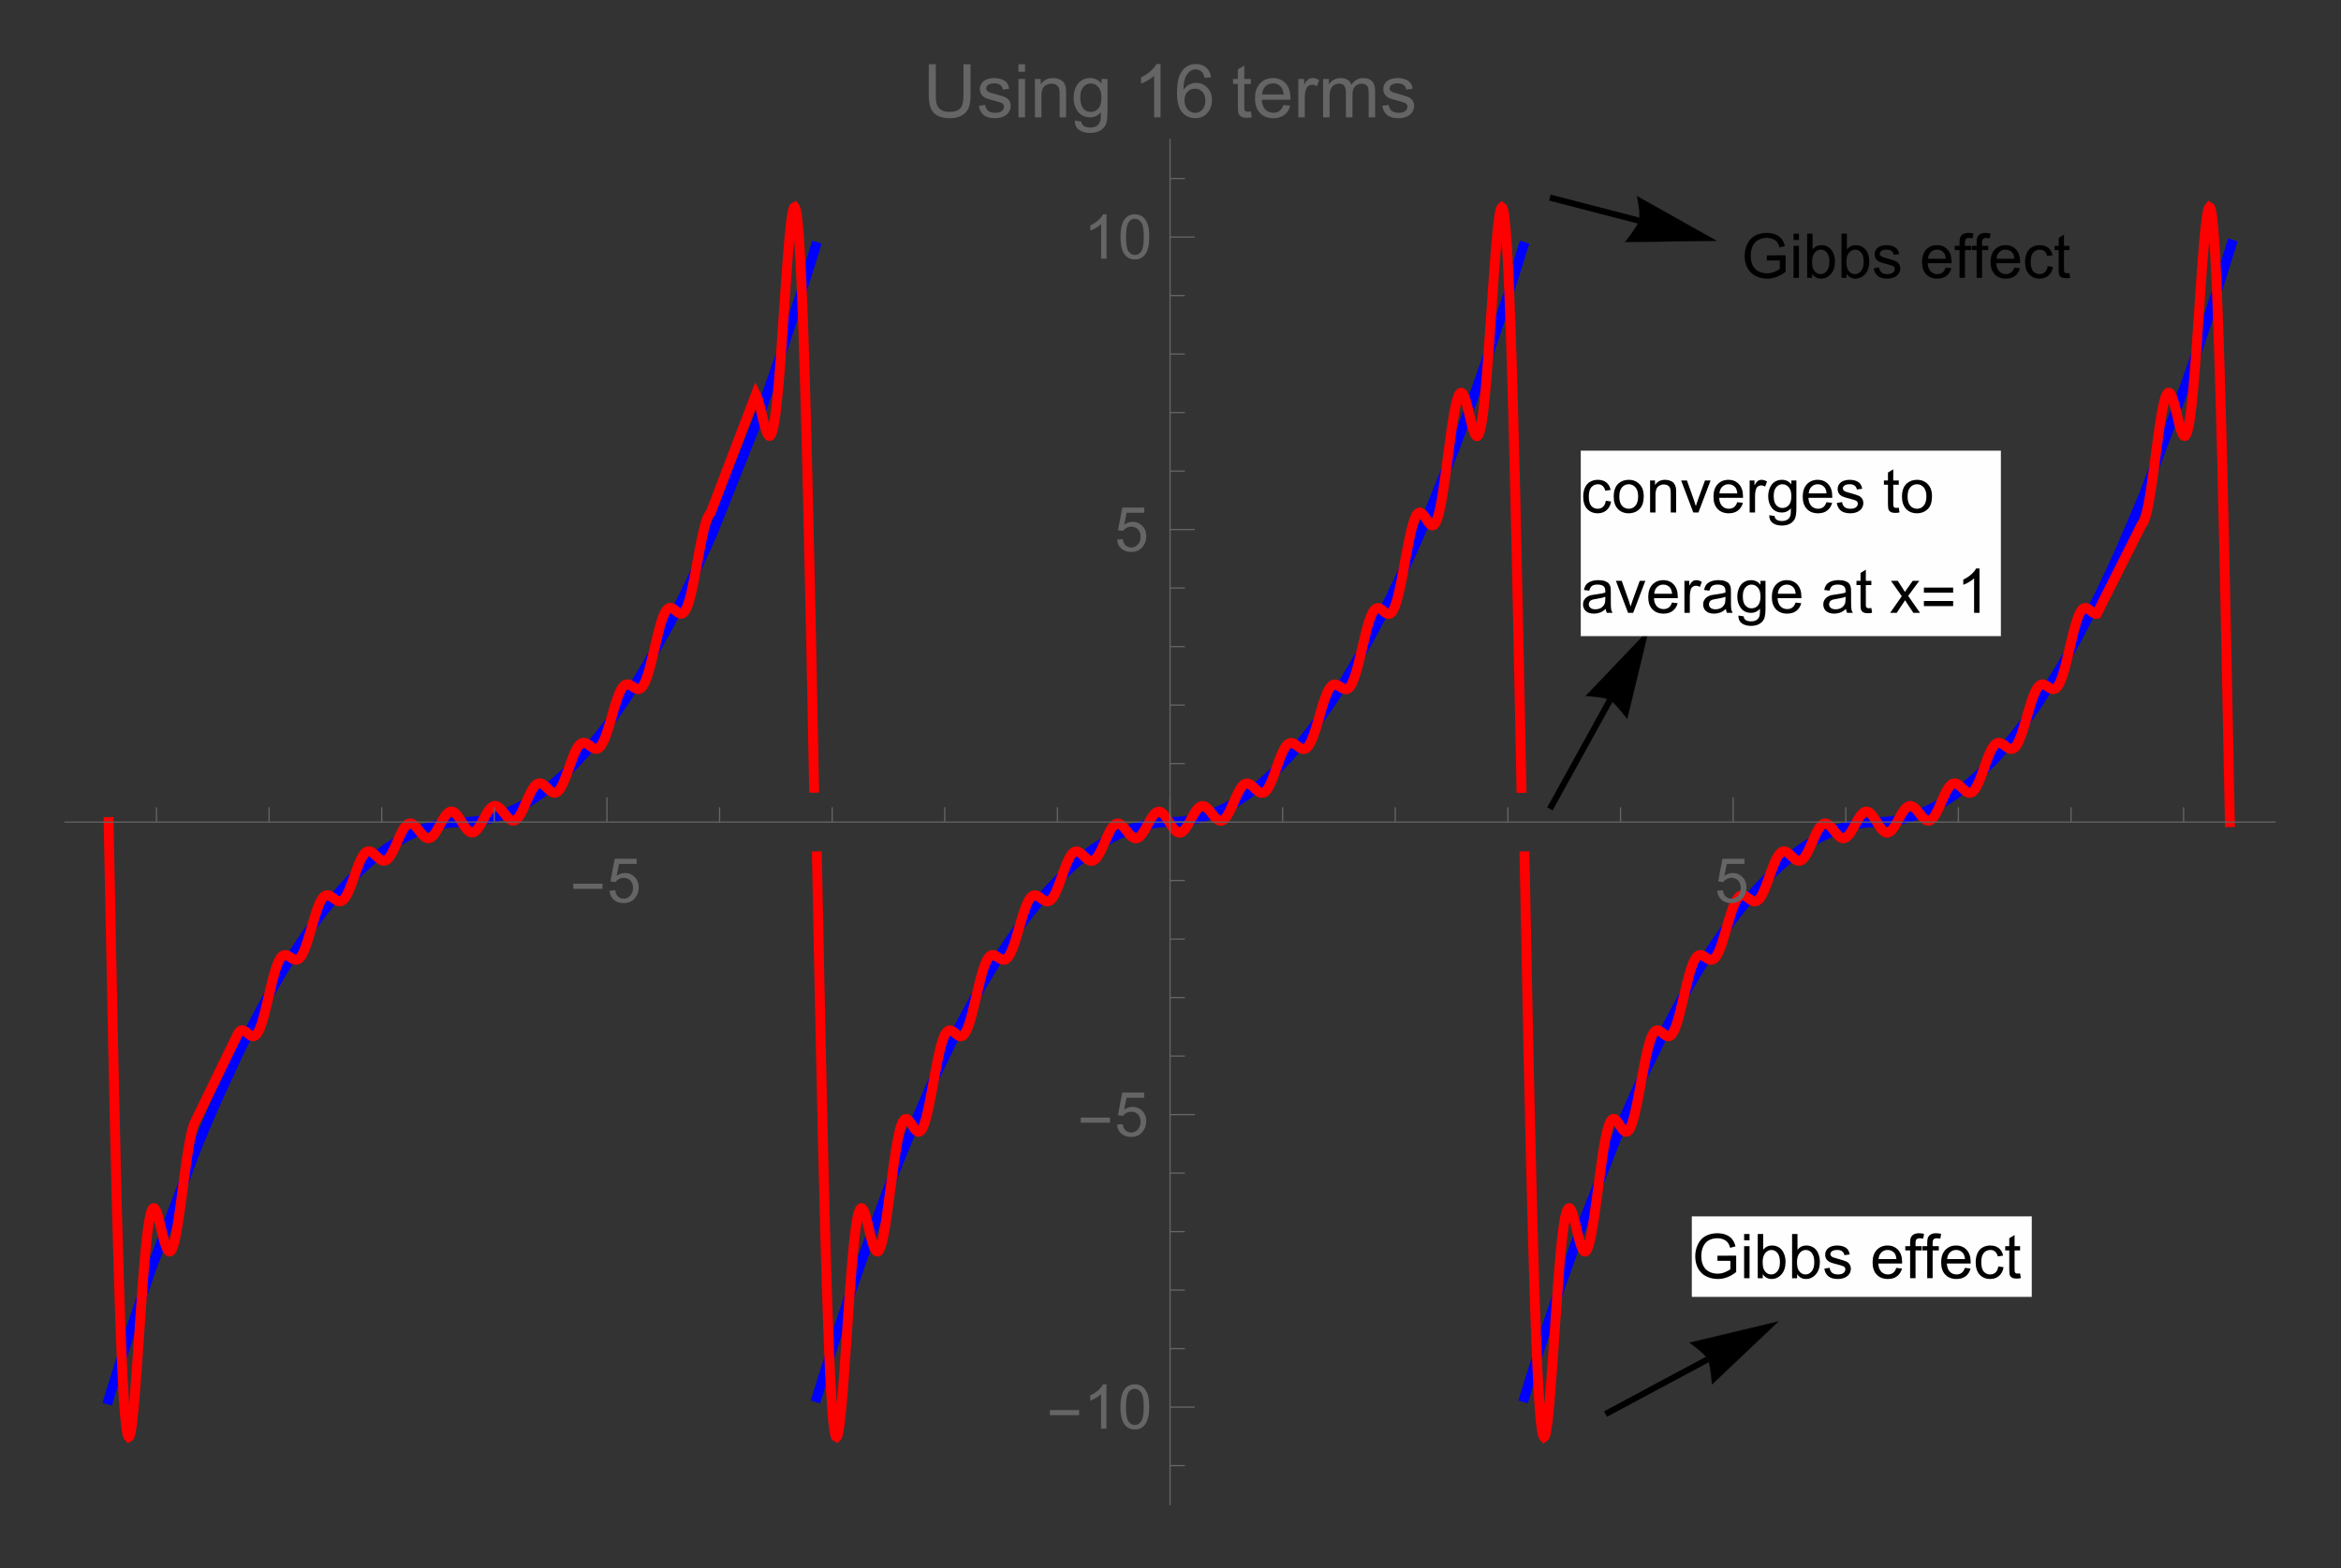 <?xml version="1.0" encoding="UTF-8"?>
<svg width="379pt" height="254pt" version="1.1" viewBox="0 0 379 254" xmlns="http://www.w3.org/2000/svg" xmlns:xlink="http://www.w3.org/1999/xlink">
 <rect x="0" y="0" width="379" height="254" fill="#333333" stroke="none"/>
 <defs>
  <symbol id="glyph0-1" overflow="visible">
   <path d="m4.125-2.812v-0.828l3.031-0.016v2.656c-0.469 0.375-0.953 0.656-1.453 0.844-0.492 0.188-0.996 0.281-1.516 0.281-0.699 0-1.34-0.148-1.922-0.453-0.574-0.301-1.008-0.734-1.297-1.297-0.293-0.57-0.438-1.211-0.438-1.922 0-0.695 0.145-1.348 0.438-1.953 0.289-0.602 0.707-1.051 1.25-1.344 0.551-0.289 1.18-0.438 1.891-0.438 0.52 0 0.988 0.086 1.406 0.25 0.414 0.168 0.742 0.402 0.984 0.703 0.238 0.305 0.422 0.695 0.547 1.172l-0.859 0.234c-0.105-0.363-0.242-0.648-0.406-0.859-0.156-0.207-0.387-0.375-0.688-0.5-0.293-0.125-0.617-0.188-0.969-0.188-0.438 0-0.812 0.07-1.125 0.203-0.312 0.125-0.57 0.297-0.766 0.516-0.199 0.211-0.352 0.445-0.453 0.703-0.18 0.449-0.266 0.93-0.266 1.438 0 0.648 0.109 1.184 0.328 1.609 0.219 0.43 0.535 0.746 0.953 0.953 0.414 0.211 0.863 0.312 1.344 0.312 0.406 0 0.801-0.078 1.188-0.234 0.395-0.156 0.691-0.32 0.891-0.5v-1.344z"/>
  </symbol>
  <symbol id="glyph0-2" overflow="visible">
   <path d="m0.672-6.141v-1.016h0.875v1.016zm0 6.141v-5.188h0.875v5.188z"/>
  </symbol>
  <symbol id="glyph0-3" overflow="visible">
   <path d="m1.469 0h-0.812v-7.156h0.875v2.547c0.375-0.457 0.848-0.688 1.422-0.688 0.32 0 0.625 0.062 0.906 0.188s0.516 0.309 0.703 0.547c0.188 0.23 0.332 0.512 0.438 0.844 0.102 0.324 0.156 0.672 0.156 1.047 0 0.887-0.227 1.574-0.672 2.062-0.438 0.492-0.965 0.734-1.578 0.734-0.605 0-1.086-0.258-1.438-0.781zm-0.016-2.625c0 0.617 0.086 1.062 0.266 1.344 0.27 0.449 0.645 0.672 1.125 0.672 0.375 0 0.703-0.164 0.984-0.5 0.281-0.332 0.422-0.828 0.422-1.484 0-0.676-0.137-1.176-0.406-1.5-0.262-0.32-0.586-0.484-0.969-0.484-0.387 0-0.719 0.168-1 0.5-0.281 0.336-0.422 0.82-0.422 1.453z"/>
  </symbol>
  <symbol id="glyph0-4" overflow="visible">
   <path d="m0.312-1.547 0.859-0.141c0.051 0.355 0.188 0.625 0.406 0.812 0.227 0.18 0.539 0.266 0.938 0.266 0.406 0 0.707-0.078 0.906-0.234 0.195-0.164 0.297-0.363 0.297-0.594 0-0.195-0.09-0.352-0.266-0.469-0.125-0.07-0.43-0.172-0.906-0.297-0.637-0.156-1.078-0.289-1.328-0.406-0.25-0.125-0.445-0.289-0.578-0.5-0.125-0.207-0.188-0.441-0.188-0.703 0-0.227 0.051-0.441 0.156-0.641 0.102-0.195 0.25-0.359 0.438-0.484 0.133-0.102 0.316-0.188 0.547-0.25 0.238-0.07 0.492-0.109 0.766-0.109 0.406 0 0.758 0.059 1.062 0.172 0.312 0.117 0.539 0.277 0.688 0.484 0.156 0.199 0.258 0.465 0.312 0.797l-0.859 0.109c-0.043-0.258-0.156-0.461-0.344-0.609-0.188-0.156-0.453-0.234-0.797-0.234-0.398 0-0.684 0.07-0.859 0.203-0.18 0.125-0.266 0.281-0.266 0.469 0 0.117 0.035 0.215 0.109 0.297 0.07 0.094 0.188 0.172 0.344 0.234 0.082 0.031 0.344 0.109 0.781 0.234 0.613 0.168 1.039 0.305 1.281 0.406 0.25 0.105 0.441 0.262 0.578 0.469 0.145 0.199 0.219 0.445 0.219 0.734 0 0.305-0.086 0.586-0.25 0.844-0.168 0.25-0.414 0.449-0.734 0.594-0.324 0.145-0.688 0.219-1.094 0.219-0.68 0-1.195-0.141-1.547-0.422-0.355-0.281-0.578-0.695-0.672-1.25z"/>
  </symbol>
  <symbol id="glyph0-5" overflow="visible"></symbol>
  <symbol id="glyph0-6" overflow="visible">
   <path d="m4.203-1.672 0.922 0.109c-0.148 0.531-0.418 0.949-0.812 1.25-0.387 0.293-0.875 0.438-1.469 0.438-0.762 0-1.367-0.234-1.812-0.703-0.449-0.469-0.672-1.125-0.672-1.969 0-0.875 0.223-1.551 0.672-2.031 0.457-0.477 1.039-0.719 1.75-0.719 0.695 0 1.266 0.234 1.703 0.703s0.656 1.133 0.656 1.984v0.234h-3.859c0.031 0.574 0.188 1.012 0.469 1.312 0.289 0.305 0.656 0.453 1.094 0.453 0.32 0 0.598-0.082 0.828-0.25 0.227-0.164 0.406-0.438 0.531-0.812zm-2.875-1.422h2.891c-0.043-0.438-0.152-0.766-0.328-0.984-0.281-0.332-0.648-0.5-1.094-0.5-0.406 0-0.746 0.137-1.016 0.406-0.273 0.273-0.422 0.633-0.453 1.078z"/>
  </symbol>
  <symbol id="glyph0-7" overflow="visible">
   <path d="m0.875 0v-4.5h-0.781v-0.688h0.781v-0.547c0-0.352 0.031-0.613 0.094-0.781 0.082-0.227 0.227-0.41 0.438-0.547 0.219-0.145 0.52-0.219 0.906-0.219 0.238 0 0.508 0.031 0.812 0.094l-0.125 0.766c-0.188-0.031-0.367-0.047-0.531-0.047-0.262 0-0.449 0.059-0.562 0.172-0.105 0.105-0.156 0.312-0.156 0.625v0.484h1v0.688h-1v4.5z"/>
  </symbol>
  <symbol id="glyph0-8" overflow="visible">
   <path d="m4.047-1.906 0.859 0.125c-0.094 0.594-0.34 1.062-0.734 1.406-0.387 0.336-0.859 0.5-1.422 0.5-0.711 0-1.281-0.234-1.719-0.703-0.43-0.469-0.641-1.133-0.641-2 0-0.551 0.094-1.035 0.281-1.453 0.188-0.426 0.469-0.742 0.844-0.953 0.375-0.207 0.785-0.312 1.234-0.312 0.562 0 1.02 0.141 1.375 0.422 0.363 0.281 0.598 0.688 0.703 1.219l-0.859 0.125c-0.086-0.344-0.23-0.602-0.438-0.781-0.199-0.176-0.449-0.266-0.75-0.266-0.438 0-0.797 0.164-1.078 0.484-0.273 0.312-0.406 0.812-0.406 1.5 0 0.699 0.129 1.203 0.391 1.516 0.27 0.312 0.617 0.469 1.047 0.469 0.344 0 0.629-0.102 0.859-0.312 0.238-0.207 0.391-0.535 0.453-0.984z"/>
  </symbol>
  <symbol id="glyph0-9" overflow="visible">
   <path d="m2.578-0.781 0.125 0.766c-0.25 0.051-0.469 0.078-0.656 0.078-0.324 0-0.574-0.047-0.75-0.141-0.18-0.102-0.305-0.238-0.375-0.406-0.062-0.164-0.094-0.508-0.094-1.031v-2.984h-0.656v-0.688h0.656v-1.281l0.859-0.531v1.812h0.891v0.688h-0.891v3.031c0 0.25 0.016 0.414 0.047 0.484 0.031 0.074 0.082 0.133 0.156 0.172 0.07 0.043 0.172 0.062 0.297 0.062 0.102 0 0.234-0.008 0.391-0.031z"/>
  </symbol>
  <symbol id="glyph0-10" overflow="visible">
   <path d="m0.328-2.594c0-0.957 0.27-1.672 0.812-2.141 0.438-0.375 0.977-0.562 1.625-0.562 0.707 0 1.285 0.234 1.734 0.703 0.457 0.461 0.688 1.102 0.688 1.922 0 0.668-0.102 1.195-0.297 1.578-0.199 0.387-0.492 0.688-0.875 0.906-0.387 0.207-0.805 0.312-1.25 0.312-0.73 0-1.32-0.234-1.766-0.703-0.449-0.469-0.672-1.141-0.672-2.016zm0.906 0c0 0.668 0.145 1.168 0.438 1.5 0.289 0.324 0.656 0.484 1.094 0.484s0.797-0.164 1.078-0.5c0.289-0.332 0.438-0.836 0.438-1.516 0-0.633-0.148-1.117-0.438-1.453-0.293-0.332-0.652-0.5-1.078-0.5-0.438 0-0.805 0.168-1.094 0.5-0.293 0.324-0.438 0.82-0.438 1.484z"/>
  </symbol>
  <symbol id="glyph0-11" overflow="visible">
   <path d="m0.656 0v-5.188h0.797v0.734c0.375-0.562 0.922-0.844 1.641-0.844 0.312 0 0.598 0.059 0.859 0.172 0.27 0.105 0.469 0.25 0.594 0.438 0.133 0.18 0.227 0.391 0.281 0.641 0.031 0.168 0.047 0.453 0.047 0.859v3.188h-0.875v-3.156c0-0.352-0.039-0.617-0.109-0.797-0.062-0.176-0.184-0.316-0.359-0.422-0.18-0.113-0.383-0.172-0.609-0.172-0.375 0-0.703 0.121-0.984 0.359-0.273 0.242-0.406 0.695-0.406 1.359v2.828z"/>
  </symbol>
  <symbol id="glyph0-12" overflow="visible">
   <path d="m2.094 0-1.969-5.188h0.938l1.109 3.109c0.113 0.336 0.223 0.684 0.328 1.047 0.082-0.281 0.191-0.609 0.328-0.984l1.156-3.172h0.906l-1.969 5.188z"/>
  </symbol>
  <symbol id="glyph0-13" overflow="visible">
   <path d="m0.656 0v-5.188h0.781v0.781c0.207-0.363 0.395-0.602 0.562-0.719 0.164-0.113 0.352-0.172 0.562-0.172 0.301 0 0.602 0.094 0.906 0.281l-0.297 0.812c-0.219-0.125-0.438-0.188-0.656-0.188-0.188 0-0.359 0.059-0.516 0.172-0.156 0.117-0.266 0.277-0.328 0.484-0.094 0.312-0.141 0.652-0.141 1.016v2.719z"/>
  </symbol>
  <symbol id="glyph0-14" overflow="visible">
   <path d="m0.5 0.438 0.859 0.125c0.031 0.258 0.129 0.453 0.297 0.578 0.219 0.156 0.516 0.234 0.891 0.234 0.406 0 0.719-0.086 0.938-0.25 0.219-0.156 0.367-0.383 0.453-0.672 0.039-0.18 0.062-0.551 0.062-1.125-0.387 0.449-0.867 0.672-1.438 0.672-0.711 0-1.262-0.254-1.656-0.766-0.387-0.52-0.578-1.141-0.578-1.859 0-0.488 0.086-0.941 0.266-1.359 0.176-0.426 0.43-0.75 0.766-0.969 0.344-0.227 0.742-0.344 1.203-0.344 0.613 0 1.117 0.246 1.516 0.734v-0.625h0.812v4.484c0 0.812-0.086 1.383-0.25 1.719-0.156 0.332-0.418 0.598-0.781 0.797-0.355 0.195-0.793 0.297-1.312 0.297-0.617 0-1.117-0.141-1.5-0.422-0.375-0.281-0.559-0.699-0.547-1.25zm0.719-3.125c0 0.68 0.133 1.172 0.406 1.484 0.27 0.312 0.609 0.469 1.016 0.469s0.742-0.148 1.016-0.453c0.281-0.312 0.422-0.801 0.422-1.469 0-0.633-0.141-1.113-0.422-1.438-0.281-0.32-0.625-0.484-1.031-0.484-0.387 0-0.719 0.164-1 0.484-0.273 0.312-0.406 0.781-0.406 1.406z"/>
  </symbol>
  <symbol id="glyph0-15" overflow="visible">
   <path d="m4.047-0.641c-0.324 0.281-0.637 0.48-0.938 0.594-0.305 0.113-0.625 0.172-0.969 0.172-0.574 0-1.016-0.141-1.328-0.422-0.305-0.281-0.453-0.641-0.453-1.078 0-0.25 0.055-0.477 0.172-0.688 0.113-0.207 0.266-0.375 0.453-0.5 0.188-0.133 0.398-0.234 0.641-0.297 0.164-0.039 0.426-0.082 0.781-0.125 0.707-0.082 1.227-0.188 1.562-0.312v-0.219c0-0.363-0.086-0.617-0.25-0.766-0.219-0.195-0.555-0.297-1-0.297-0.406 0-0.711 0.074-0.906 0.219-0.199 0.148-0.344 0.402-0.438 0.766l-0.859-0.109c0.07-0.375 0.195-0.672 0.375-0.891 0.188-0.227 0.445-0.398 0.781-0.516 0.344-0.125 0.738-0.188 1.188-0.188 0.438 0 0.789 0.055 1.062 0.156 0.281 0.105 0.484 0.234 0.609 0.391 0.133 0.156 0.227 0.355 0.281 0.594 0.031 0.148 0.047 0.418 0.047 0.812v1.172c0 0.812 0.016 1.328 0.047 1.547 0.039 0.219 0.117 0.43 0.234 0.625h-0.922c-0.094-0.188-0.152-0.398-0.172-0.641zm-0.078-1.969c-0.324 0.137-0.805 0.25-1.438 0.344-0.355 0.055-0.609 0.109-0.766 0.172-0.148 0.062-0.262 0.156-0.344 0.281-0.086 0.125-0.125 0.266-0.125 0.422 0 0.23 0.086 0.422 0.266 0.578 0.176 0.156 0.438 0.234 0.781 0.234s0.645-0.07 0.906-0.219c0.258-0.145 0.453-0.348 0.578-0.609 0.094-0.195 0.141-0.488 0.141-0.875z"/>
  </symbol>
  <symbol id="glyph0-16" overflow="visible">
   <path d="m0.078 0 1.891-2.703-1.75-2.484h1.094l0.797 1.219c0.145 0.23 0.266 0.422 0.359 0.578 0.145-0.219 0.273-0.406 0.391-0.562l0.875-1.234h1.062l-1.797 2.438 1.922 2.75h-1.078l-1.062-1.609-0.281-0.438-1.359 2.047z"/>
  </symbol>
  <symbol id="glyph0-17" overflow="visible">
   <path d="m3.719 0h-0.875v-5.594c-0.211 0.199-0.484 0.402-0.828 0.609-0.344 0.199-0.652 0.344-0.922 0.438v-0.844c0.488-0.227 0.914-0.504 1.281-0.828 0.375-0.332 0.633-0.656 0.781-0.969h0.562z"/>
  </symbol>
  <symbol id="glyph0-18" overflow="visible">
   <path d="m0.422-1.875 0.922-0.078c0.062 0.449 0.219 0.789 0.469 1.016 0.25 0.23 0.551 0.344 0.906 0.344 0.414 0 0.77-0.16 1.062-0.484 0.301-0.32 0.453-0.742 0.453-1.266 0-0.5-0.141-0.895-0.422-1.188-0.281-0.289-0.652-0.438-1.109-0.438-0.281 0-0.539 0.07-0.766 0.203-0.23 0.125-0.414 0.289-0.547 0.484l-0.812-0.109 0.688-3.672h3.562v0.844h-2.859l-0.391 1.922c0.438-0.301 0.891-0.453 1.359-0.453 0.625 0 1.148 0.219 1.578 0.656 0.426 0.43 0.641 0.984 0.641 1.672 0 0.648-0.188 1.203-0.562 1.672-0.461 0.586-1.086 0.875-1.875 0.875-0.656 0-1.195-0.18-1.609-0.547-0.406-0.363-0.637-0.848-0.688-1.453z"/>
  </symbol>
  <symbol id="glyph0-19" overflow="visible">
   <path d="m0.422-3.531c0-0.844 0.082-1.52 0.25-2.031 0.176-0.52 0.438-0.922 0.781-1.203s0.773-0.422 1.297-0.422c0.383 0 0.719 0.078 1 0.234 0.289 0.156 0.531 0.383 0.719 0.672 0.195 0.293 0.348 0.648 0.453 1.062 0.102 0.418 0.156 0.98 0.156 1.688 0 0.844-0.09 1.527-0.266 2.047-0.168 0.512-0.422 0.906-0.766 1.188s-0.777 0.422-1.297 0.422c-0.688 0-1.23-0.25-1.625-0.75-0.469-0.594-0.703-1.562-0.703-2.906zm0.891 0c0 1.18 0.133 1.965 0.406 2.359 0.281 0.387 0.625 0.578 1.031 0.578s0.742-0.191 1.016-0.578c0.281-0.395 0.422-1.18 0.422-2.359 0-1.176-0.141-1.957-0.422-2.344-0.273-0.383-0.617-0.578-1.031-0.578-0.398 0-0.719 0.168-0.969 0.5-0.305 0.438-0.453 1.246-0.453 2.422z"/>
  </symbol>
  <symbol id="glyph1-1" overflow="visible">
   <path d="m5.281-3.266h-4.734v-0.828h4.734zm0 2.172h-4.734v-0.828h4.734z"/>
  </symbol>
  <symbol id="glyph1-2" overflow="visible">
   <path d="m5.281-2.188h-4.734v-0.828h4.734z"/>
  </symbol>
  <symbol id="glyph2-1" overflow="visible">
   <path d="m6.562-8.594h1.141v4.969c0 0.867-0.102 1.555-0.297 2.062-0.199 0.5-0.555 0.914-1.062 1.234-0.512 0.312-1.18 0.469-2 0.469-0.805 0-1.465-0.137-1.984-0.406-0.512-0.281-0.875-0.68-1.094-1.203-0.219-0.531-0.328-1.25-0.328-2.156v-4.969h1.141v4.953c0 0.75 0.066 1.305 0.203 1.656 0.145 0.355 0.383 0.633 0.719 0.828 0.344 0.188 0.758 0.281 1.25 0.281 0.832 0 1.426-0.188 1.781-0.562 0.352-0.383 0.531-1.117 0.531-2.203z"/>
  </symbol>
  <symbol id="glyph2-2" overflow="visible">
   <path d="m0.375-1.859 1.031-0.156c0.062 0.418 0.223 0.734 0.484 0.953 0.27 0.219 0.648 0.328 1.141 0.328 0.477 0 0.832-0.094 1.062-0.281 0.238-0.195 0.359-0.43 0.359-0.703 0-0.238-0.105-0.426-0.312-0.562-0.148-0.094-0.508-0.211-1.078-0.359-0.773-0.195-1.309-0.363-1.609-0.5-0.293-0.145-0.516-0.344-0.672-0.594s-0.234-0.531-0.234-0.844c0-0.27 0.062-0.523 0.188-0.766 0.125-0.238 0.297-0.438 0.516-0.594 0.164-0.113 0.391-0.211 0.672-0.297 0.281-0.082 0.586-0.125 0.922-0.125 0.477 0 0.898 0.074 1.266 0.219 0.375 0.137 0.648 0.324 0.828 0.562 0.176 0.242 0.297 0.559 0.359 0.953l-1.031 0.141c-0.043-0.312-0.18-0.555-0.406-0.734-0.219-0.188-0.539-0.281-0.953-0.281-0.48 0-0.824 0.086-1.031 0.25-0.211 0.156-0.312 0.344-0.312 0.562 0 0.137 0.039 0.258 0.125 0.359 0.094 0.117 0.227 0.211 0.406 0.281 0.102 0.043 0.414 0.133 0.938 0.266 0.75 0.211 1.27 0.375 1.562 0.5 0.289 0.125 0.52 0.309 0.688 0.547 0.164 0.242 0.25 0.543 0.25 0.906 0 0.355-0.105 0.688-0.312 1-0.199 0.305-0.492 0.543-0.875 0.719-0.387 0.164-0.824 0.25-1.312 0.25-0.812 0-1.434-0.164-1.859-0.5-0.418-0.344-0.684-0.844-0.797-1.5z"/>
  </symbol>
  <symbol id="glyph2-3" overflow="visible">
   <path d="m0.797-7.375v-1.219h1.062v1.219zm0 7.375v-6.219h1.062v6.219z"/>
  </symbol>
  <symbol id="glyph2-4" overflow="visible">
   <path d="m0.797 0v-6.219h0.938v0.875c0.457-0.676 1.117-1.016 1.984-1.016 0.375 0 0.719 0.07 1.031 0.203 0.32 0.137 0.562 0.312 0.719 0.531s0.266 0.477 0.328 0.766c0.031 0.199 0.047 0.543 0.047 1.031v3.828h-1.047v-3.781c0-0.438-0.043-0.758-0.125-0.969-0.086-0.207-0.23-0.375-0.438-0.5-0.211-0.133-0.453-0.203-0.734-0.203-0.449 0-0.84 0.148-1.172 0.438-0.324 0.281-0.484 0.82-0.484 1.609v3.406z"/>
  </symbol>
  <symbol id="glyph2-5" overflow="visible">
   <path d="m0.594 0.516 1.031 0.156c0.039 0.312 0.16 0.539 0.359 0.688 0.258 0.195 0.613 0.297 1.062 0.297 0.488 0 0.863-0.102 1.125-0.297 0.27-0.199 0.453-0.469 0.547-0.812 0.062-0.219 0.086-0.672 0.078-1.359-0.461 0.543-1.031 0.812-1.719 0.812-0.855 0-1.516-0.305-1.984-0.922-0.469-0.625-0.703-1.363-0.703-2.219 0-0.594 0.102-1.141 0.312-1.641 0.219-0.508 0.531-0.898 0.938-1.172 0.406-0.27 0.883-0.406 1.438-0.406 0.738 0 1.348 0.297 1.828 0.891v-0.75h0.969v5.375c0 0.969-0.102 1.656-0.297 2.062-0.199 0.406-0.512 0.723-0.938 0.953-0.43 0.238-0.953 0.359-1.578 0.359-0.742 0-1.34-0.168-1.797-0.5-0.461-0.336-0.684-0.84-0.672-1.516zm0.875-3.734c0 0.812 0.16 1.406 0.484 1.781 0.32 0.375 0.727 0.562 1.219 0.562 0.488 0 0.895-0.188 1.219-0.562 0.332-0.375 0.5-0.957 0.5-1.75 0-0.758-0.172-1.332-0.516-1.719-0.336-0.383-0.742-0.578-1.219-0.578-0.469 0-0.871 0.195-1.203 0.578-0.324 0.375-0.484 0.938-0.484 1.688z"/>
  </symbol>
  <symbol id="glyph2-6" overflow="visible">
   <path d="m4.469 0h-1.047v-6.719c-0.262 0.242-0.602 0.484-1.016 0.734-0.406 0.242-0.773 0.418-1.094 0.531v-1.016c0.582-0.281 1.094-0.613 1.531-1 0.445-0.395 0.766-0.781 0.953-1.156h0.672z"/>
  </symbol>
  <symbol id="glyph2-7" overflow="visible">
   <path d="m5.969-6.484-1.047 0.078c-0.094-0.414-0.227-0.719-0.391-0.906-0.293-0.301-0.648-0.453-1.062-0.453-0.336 0-0.633 0.094-0.891 0.281-0.324 0.25-0.586 0.609-0.781 1.078-0.188 0.461-0.289 1.117-0.297 1.969 0.25-0.383 0.555-0.672 0.922-0.859 0.375-0.188 0.766-0.281 1.172-0.281 0.695 0 1.289 0.262 1.781 0.781 0.5 0.523 0.75 1.188 0.75 2 0 0.543-0.121 1.047-0.359 1.516-0.23 0.461-0.547 0.812-0.953 1.062-0.406 0.238-0.867 0.359-1.375 0.359-0.887 0-1.605-0.32-2.156-0.969-0.555-0.645-0.828-1.707-0.828-3.188 0-1.664 0.305-2.875 0.922-3.625 0.531-0.656 1.25-0.984 2.156-0.984 0.676 0 1.227 0.195 1.656 0.578 0.438 0.375 0.695 0.898 0.781 1.562zm-4.297 3.703c0 0.367 0.07 0.715 0.219 1.047 0.156 0.324 0.367 0.574 0.641 0.75 0.281 0.18 0.578 0.266 0.891 0.266 0.438 0 0.816-0.176 1.141-0.531 0.32-0.363 0.484-0.852 0.484-1.469 0-0.594-0.164-1.062-0.484-1.406-0.312-0.344-0.711-0.516-1.188-0.516-0.48 0-0.887 0.172-1.219 0.516-0.324 0.344-0.484 0.793-0.484 1.344z"/>
  </symbol>
  <symbol id="glyph2-8" overflow="visible">
   <path d="m3.094-0.938 0.156 0.922c-0.305 0.062-0.57 0.094-0.797 0.094-0.387 0-0.684-0.059-0.891-0.172-0.211-0.125-0.359-0.285-0.453-0.484-0.086-0.195-0.125-0.613-0.125-1.25v-3.578h-0.766v-0.812h0.766v-1.547l1.047-0.625v2.172h1.062v0.812h-1.062v3.641c0 0.305 0.016 0.496 0.047 0.578 0.039 0.086 0.102 0.152 0.188 0.203 0.082 0.055 0.203 0.078 0.359 0.078 0.125 0 0.281-0.008 0.469-0.031z"/>
  </symbol>
  <symbol id="glyph2-9" overflow="visible">
   <path d="m5.047-2 1.094 0.125c-0.168 0.637-0.484 1.133-0.953 1.484-0.469 0.355-1.062 0.531-1.781 0.531-0.906 0-1.633-0.281-2.172-0.844-0.531-0.562-0.797-1.348-0.797-2.359 0-1.039 0.27-1.848 0.812-2.422 0.539-0.582 1.238-0.875 2.094-0.875 0.832 0 1.508 0.281 2.031 0.844 0.531 0.562 0.797 1.359 0.797 2.391v0.281h-4.641c0.039 0.688 0.234 1.215 0.578 1.578 0.344 0.355 0.773 0.531 1.297 0.531 0.383 0 0.711-0.098 0.984-0.297 0.281-0.207 0.5-0.531 0.656-0.969zm-3.453-1.703h3.469c-0.043-0.531-0.172-0.926-0.391-1.188-0.344-0.406-0.781-0.609-1.312-0.609-0.492 0-0.902 0.164-1.234 0.484-0.324 0.324-0.5 0.762-0.531 1.312z"/>
  </symbol>
  <symbol id="glyph2-10" overflow="visible">
   <path d="m0.781 0v-6.219h0.953v0.938c0.238-0.438 0.457-0.723 0.656-0.859 0.207-0.145 0.438-0.219 0.688-0.219 0.352 0 0.711 0.109 1.078 0.328l-0.359 0.984c-0.262-0.156-0.516-0.234-0.766-0.234-0.242 0-0.453 0.074-0.641 0.219-0.18 0.137-0.305 0.328-0.375 0.578-0.125 0.375-0.188 0.781-0.188 1.219v3.266z"/>
  </symbol>
  <symbol id="glyph2-11" overflow="visible">
   <path d="m0.797 0v-6.219h0.938v0.875c0.195-0.312 0.457-0.555 0.781-0.734 0.32-0.188 0.691-0.281 1.109-0.281 0.457 0 0.832 0.094 1.125 0.281 0.301 0.188 0.508 0.453 0.625 0.797 0.5-0.719 1.141-1.078 1.922-1.078 0.625 0 1.098 0.172 1.422 0.516 0.332 0.336 0.5 0.859 0.5 1.578v4.266h-1.047v-3.922c0-0.414-0.039-0.719-0.109-0.906-0.062-0.188-0.184-0.336-0.359-0.453-0.18-0.113-0.391-0.172-0.641-0.172-0.438 0-0.805 0.148-1.094 0.438-0.281 0.293-0.422 0.762-0.422 1.406v3.609h-1.062v-4.047c0-0.469-0.09-0.816-0.266-1.047-0.168-0.238-0.445-0.359-0.828-0.359-0.305 0-0.578 0.078-0.828 0.234s-0.434 0.387-0.547 0.688c-0.117 0.305-0.172 0.734-0.172 1.297v3.234z"/>
  </symbol>
  <clipPath id="clip1">
   <path d="m9.965 10h358.96v234h-358.96z"/>
  </clipPath>
  <clipPath id="clip3">
   <path d="m230 22h129.93v202h-129.93z"/>
  </clipPath>
  <clipPath id="clip4">
   <path d="m230 16h129.93v215h-129.93z"/>
  </clipPath>
  <clipPath id="clip5">
   <path d="m1 123h358.93v1h-358.93z"/>
  </clipPath>
  <clipPath id="clip2">
   <rect width="360" height="234"/>
  </clipPath>
  <g id="surface5" clip-path="url(#clip2)">
   <path transform="matrix(1 0 0 -1 .926 235)" d="m7.66 18.367 0.105 0.344 0.105 0.34 0.211 0.688 0.422 1.359 0.844 2.691 1.684 5.266 3.375 10.039 7.312 19.539 0.105 0.266 0.109 0.262 0.211 0.52 0.43 1.035 0.852 2.043 1.707 3.957 3.414 7.414 0.105 0.215 0.105 0.219 0.207 0.43 0.422 0.852 0.836 1.676 1.672 3.234 0.211 0.391 0.207 0.391 0.418 0.773 0.84 1.516 1.672 2.914 0.227 0.383 0.227 0.379 0.457 0.75 0.906 1.465 1.816 2.793 0.227 0.336 0.227 0.332 0.453 0.656 0.91 1.281 1.812 2.414 0.105 0.137 0.109 0.133 0.211 0.266 0.422 0.527 0.848 1.023 1.695 1.918 0.105 0.117 0.316 0.34 0.426 0.445 0.848 0.855 1.691 1.594 0.117 0.105 0.113 0.102 0.23 0.199 0.457 0.391 0.918 0.746 0.117 0.09 0.113 0.09 0.23 0.176 0.461 0.344 0.918 0.652 0.227 0.156 0.23 0.152 0.461 0.297 0.918 0.555 0.113 0.066 0.113 0.062 0.23 0.129 0.461 0.246 0.918 0.461 0.113 0.055 0.109 0.051 0.227 0.102 0.449 0.195 0.453 0.188 0.449 0.172 0.113 0.043 0.34 0.117 0.449 0.152 0.227 0.07 0.223 0.066 0.566 0.156 0.109 0.031 0.453 0.109 0.223 0.047 0.113 0.027 0.113 0.023 0.227 0.043 0.449 0.082 0.113 0.016 0.113 0.02 0.227 0.031 0.109 0.016 0.113 0.016 0.227 0.027 0.34 0.035 0.109 0.008 0.113 0.012 0.34 0.023 0.105 0.008 0.105 0.004 0.102 0.008 0.211 0.008h0.105l0.211 0.008h0.422l0.105 0.004h0.102l0.211 0.008h0.105l0.105 0.008 0.211 0.008 0.211 0.016 0.207 0.016 0.211 0.016 0.633 0.07 0.211 0.031 0.207 0.031 0.211 0.031 0.211 0.035 0.211 0.039 0.211 0.043 0.418 0.09 0.211 0.047 0.211 0.051 0.418 0.109 0.105 0.027 0.316 0.094 0.422 0.129 0.113 0.035 0.34 0.117 0.457 0.164 0.227 0.086 0.23 0.09 0.457 0.188 0.113 0.047 0.34 0.152 0.457 0.211 0.91 0.457 0.117 0.062 0.113 0.062 0.227 0.121 0.457 0.262 0.91 0.551 1.824 1.25 0.211 0.156 0.215 0.16 0.426 0.328 0.852 0.691 1.703 1.5 0.105 0.102 0.105 0.098 0.211 0.203 0.426 0.41 0.852 0.855 1.703 1.832 0.211 0.234 0.207 0.238 0.418 0.484 0.832 0.996 1.672 2.117 0.102 0.137 0.105 0.137 0.207 0.277 0.418 0.566 0.836 1.156 1.668 2.43 0.453 0.688 0.453 0.699 0.906 1.434 1.809 3.004 3.621 6.57 0.211 0.406 0.211 0.41 0.422 0.824 0.848 1.684 1.688 3.484 3.379 7.457 7.324 18.398 0.113 0.305 0.113 0.309 0.227 0.613 0.449 1.242 0.898 2.516 1.797 5.168 0.227 0.656 0.223 0.664 0.449 1.332 0.898 2.699 1.801 5.535 0.102 0.328 0.105 0.328 0.211 0.66 0.418 1.328 0.105 0.332 0.105 0.336 0.207 0.668 0.422 1.348 0.105 0.34 0.102 0.336 0.105 0.34 0.105 0.344 0.105 0.34 0.047 0.156" fill="none" stroke="#0000fe" stroke-linecap="square" stroke-miterlimit="3.25" stroke-width="1.6"/>
   <path transform="matrix(1 0 0 -1 .926 235)" d="m122.33 18.723 0.152 0.492 0.105 0.344 0.211 0.676 0.418 1.352 0.211 0.672 0.207 0.668 0.422 1.328 0.836 2.629 1.676 5.141 0.117 0.344 0.113 0.34 0.227 0.684 0.453 1.352 0.91 2.672 1.82 5.207 3.637 9.84 0.105 0.277 0.105 0.273 0.211 0.551 0.426 1.086 0.848 2.148 1.699 4.172 3.394 7.848 0.113 0.254 0.117 0.254 0.23 0.508 0.457 1 0.922 1.965 1.84 3.785 0.227 0.461 0.691 1.359 0.918 1.773 1.84 3.398 0.113 0.203 0.113 0.199 0.227 0.402 0.449 0.793 0.906 1.551 1.805 2.965 0.227 0.359 0.223 0.355 0.453 0.699 0.902 1.367 1.805 2.59 0.105 0.148 0.105 0.145 0.633 0.855 0.844 1.105 1.684 2.09 0.211 0.25 0.211 0.246 0.422 0.488 0.84 0.941 1.684 1.766 0.117 0.113 0.34 0.34 0.457 0.438 0.914 0.844 0.227 0.203 0.23 0.199 0.457 0.391 0.914 0.746 0.227 0.18 0.23 0.176 0.453 0.344 0.914 0.652 1.828 1.164 0.105 0.059 0.105 0.062 0.215 0.121 0.426 0.234 0.852 0.434 0.109 0.051 0.316 0.152 0.43 0.191 0.852 0.352 0.105 0.043 0.105 0.039 0.215 0.082 0.426 0.148 0.105 0.035 0.109 0.035 0.211 0.07 0.426 0.129 0.109 0.031 0.105 0.031 0.215 0.059 0.426 0.109 0.105 0.023 0.105 0.027 0.215 0.047 0.426 0.09 0.211 0.039 0.207 0.035 0.105 0.02 0.105 0.016 0.207 0.031 0.211 0.031 0.207 0.027 0.211 0.023 0.207 0.023 0.105 0.008 0.105 0.012 0.102 0.008 0.316 0.023 0.102 0.004 0.105 0.008 0.211 0.008 0.102 0.004 0.211 0.008h0.105l0.102 0.004h0.418l0.105 0.004h0.105l0.105 0.004 0.102 0.004 0.211 0.008 0.105 0.008 0.102 0.004 0.316 0.023 0.207 0.02 0.105 0.008 0.105 0.012 0.207 0.023 0.211 0.023 0.207 0.027 0.211 0.031 0.207 0.031 0.418 0.074 0.113 0.02 0.34 0.07 0.453 0.102 0.227 0.055 0.227 0.059 0.453 0.125 0.113 0.035 0.113 0.031 0.227 0.07 0.453 0.148 0.91 0.336 0.113 0.043 0.34 0.141 0.453 0.195 0.906 0.426 0.113 0.059 0.113 0.055 0.227 0.117 0.453 0.242 0.906 0.523 0.211 0.125 0.215 0.133 0.422 0.27 0.848 0.566 0.211 0.148 0.211 0.152 0.422 0.309 0.848 0.652 0.105 0.082 0.316 0.258 0.422 0.352 0.848 0.73 1.691 1.586 0.117 0.113 0.344 0.344 0.457 0.473 0.918 0.977 1.836 2.094 0.113 0.137 0.113 0.141 0.23 0.277 0.457 0.566 0.918 1.168 1.836 2.477 0.113 0.16 0.109 0.16 0.227 0.32 0.449 0.648 0.902 1.332 1.801 2.805 3.602 6.168 0.105 0.188 0.105 0.191 0.207 0.387 0.422 0.777 0.84 1.582 1.68 3.289 3.359 7.062 0.227 0.5 0.23 0.504 0.453 1.02 0.91 2.074 1.824 4.285 3.641 9.141 0.105 0.277 0.109 0.277 0.211 0.559 0.426 1.129 0.852 2.281 1.699 4.691 0.105 0.297 0.105 0.301 0.215 0.602 0.426 1.207 0.848 2.449 1.703 5.019 0.102 0.312 0.105 0.312 0.207 0.629 0.418 1.266 0.832 2.559 0.211 0.648 0.207 0.648 0.418 1.305 0.832 2.637 0.105 0.336 0.102 0.332 0.211 0.668 0.102 0.336 0.105 0.336 0.207 0.672 0.105 0.34 0.105 0.336 0.102 0.34 0.055 0.168" fill="none" stroke="#0000fe" stroke-linecap="square" stroke-miterlimit="3.25" stroke-width="1.6"/>
   <g clip-path="url(#clip3)">
    <path transform="matrix(1 0 0 -1 .926 235)" d="m236.89 18.723 0.145 0.477 0.105 0.336 0.102 0.34 0.105 0.336 0.207 0.672 0.418 1.336 0.832 2.644 0.113 0.359 0.113 0.352 0.227 0.711 0.453 1.406 0.906 2.777 1.809 5.418 3.617 10.273 6.75 17.176 0.227 0.539 0.23 0.531 0.457 1.059 0.914 2.078 1.832 4.019 3.656 7.461 0.109 0.207 0.105 0.207 0.215 0.406 0.426 0.812 0.855 1.59 1.707 3.059 0.105 0.184 0.109 0.184 0.211 0.367 0.43 0.73 0.852 1.422 1.711 2.727 0.102 0.16 0.316 0.48 0.418 0.633 0.836 1.234 1.676 2.348 0.211 0.281 0.207 0.281 0.422 0.551 0.836 1.074 1.676 2.031 0.113 0.133 0.113 0.129 0.227 0.262 0.453 0.508 0.91 0.988 1.816 1.832 0.113 0.109 0.113 0.105 0.227 0.215 0.453 0.414 0.91 0.801 1.816 1.453 0.105 0.082 0.105 0.078 0.215 0.152 0.422 0.305 0.848 0.574 0.105 0.066 0.105 0.07 0.215 0.133 0.422 0.262 0.848 0.492 0.211 0.117 0.215 0.113 0.422 0.223 0.848 0.41 0.211 0.094 0.215 0.094 0.422 0.18 0.848 0.328 0.117 0.043 0.113 0.039 0.23 0.078 0.457 0.148 0.117 0.035 0.113 0.035 0.23 0.066 0.461 0.125 0.113 0.031 0.113 0.027 0.23 0.055 0.117 0.027 0.113 0.023 0.23 0.051 0.113 0.023 0.117 0.023 0.227 0.043 0.461 0.074 0.113 0.02 0.117 0.016 0.23 0.031 0.113 0.012 0.113 0.016 0.23 0.023 0.117 0.012 0.113 0.012 0.113 0.008 0.117 0.008 0.113 0.012 0.117 0.004 0.227 0.016 0.117 0.004 0.113 0.004 0.117 0.004 0.113 0.004h0.113l0.117 0.004h0.344l0.113 0.004h0.117l0.113 0.004 0.117 0.004 0.113 0.004 0.113 0.008 0.117 0.004 0.113 0.008 0.109 0.008 0.34 0.023 0.453 0.047 0.109 0.016 0.227 0.027 0.227 0.031 0.227 0.035 0.109 0.016 0.34 0.059 0.227 0.047 0.223 0.043 0.113 0.023 0.113 0.027 0.227 0.051 0.449 0.113 0.113 0.027 0.34 0.094 0.449 0.137 0.113 0.035 0.113 0.039 0.227 0.074 0.449 0.156 0.453 0.172 0.449 0.18 0.902 0.398 0.422 0.203 0.418 0.211 0.844 0.453 0.105 0.062 0.105 0.059 0.207 0.121 0.422 0.254 0.844 0.535 0.102 0.066 0.105 0.07 0.211 0.145 0.422 0.293 0.84 0.613 1.684 1.352 0.227 0.195 0.23 0.199 0.457 0.406 0.91 0.848 1.824 1.836 0.117 0.121 0.113 0.121 0.227 0.246 0.457 0.5 0.91 1.039 1.828 2.219 0.105 0.133 0.105 0.137 0.215 0.273 0.426 0.555 0.852 1.141 1.703 2.406 3.406 5.309 0.105 0.172 0.102 0.176 0.211 0.348 0.418 0.707 0.832 1.441 1.672 3.004 3.34 6.481 0.113 0.23 0.113 0.234 0.227 0.465 0.453 0.941 0.906 1.914 1.812 3.969 3.621 8.5 6.762 17.867 0.121 0.332 0.117 0.336 0.234 0.676 0.473 1.355 0.945 2.75 1.887 5.656 0.234 0.719 0.238 0.727 0.469 1.457 0.945 2.953 0.117 0.375 0.117 0.371 0.238 0.75 0.469 1.508 0.121 0.379 0.117 0.383 0.234 0.762 0.117 0.383 0.121 0.383 0.117 0.383 0.117 0.387" fill="none" stroke="#0000fe" stroke-linecap="square" stroke-miterlimit="3.25" stroke-width="1.6"/>
   </g>
   <path transform="matrix(1 0 0 -1 .926 235)" d="m7.66 111.87 0.105-5.336 0.105-5.316 0.211-10.52 0.105-5.164 0.105-5.082 0.211-9.852 0.105-4.734 0.105-4.598 0.211-8.707 0.105-4.086 0.105-3.898 0.211-7.188 0.105-3.273 0.105-3.055 0.105-2.824 0.105-2.594 0.105-2.359 0.105-2.125 0.105-1.891 0.105-1.656 0.105-1.422 0.105-1.191 0.105-0.965 0.105-0.746 0.102-0.535 0.105-0.32 0.105-0.125 0.105 0.066 0.105 0.246 0.105 0.418 0.105 0.582 0.105 0.727 0.105 0.867 0.105 0.988 0.105 1.105 0.105 1.203 0.105 1.293 0.105 1.363 0.211 2.902 0.422 6.148 0.105 1.539 0.105 1.52 0.211 2.934 0.105 1.398 0.105 1.344 0.211 2.484 0.105 1.133 0.105 1.051 0.105 0.969 0.105 0.879 0.105 0.789 0.105 0.699 0.105 0.605 0.105 0.516 0.113 0.457 0.113 0.348 0.117 0.25 0.113 0.152 0.113 0.059 0.113-0.027 0.117-0.109 0.113-0.184 0.113-0.25 0.113-0.305 0.117-0.359 0.113-0.398 0.113-0.434 0.113-0.457 0.23-0.953 0.113-0.477 0.113-0.465 0.117-0.449 0.113-0.422 0.113-0.391 0.117-0.352 0.113-0.305 0.113-0.254 0.113-0.199 0.117-0.141 0.113-0.074 0.113-0.008 0.113 0.055 0.117 0.129 0.113 0.195 0.113 0.262 0.113 0.332 0.117 0.398 0.113 0.465 0.113 0.52 0.113 0.582 0.117 0.633 0.227 1.402 0.113 0.766 0.117 0.793 0.227 1.664 0.457 3.449 0.113 0.852 0.117 0.836 0.227 1.605 0.113 0.758 0.117 0.719 0.227 1.32 0.113 0.594 0.117 0.543 0.113 0.492 0.113 0.441 0.113 0.387 0.117 0.336 0.113 0.281 0.113 0.227 6.828 14.074 0.105 0.184 0.105 0.156 0.105 0.125 0.102 0.098 0.105 0.07 0.105 0.047 0.105 0.023 0.105 0.004 0.102-0.02 0.105-0.035 0.105-0.051 0.105-0.062 0.102-0.07 0.105-0.082 0.316-0.258 0.102-0.082 0.105-0.078 0.105-0.07 0.105-0.059 0.102-0.047 0.105-0.031 0.105-0.016 0.105 0.004 0.105 0.023 0.102 0.047 0.105 0.07 0.105 0.094 0.105 0.117 0.102 0.141 0.105 0.168 0.105 0.195 0.105 0.219 0.105 0.242 0.102 0.27 0.105 0.293 0.105 0.312 0.207 0.691 0.105 0.375 0.105 0.391 0.211 0.824 0.418 1.75 0.105 0.449 0.102 0.445 0.211 0.879 0.105 0.43 0.102 0.422 0.211 0.801 0.105 0.375 0.105 0.363 0.102 0.34 0.105 0.32 0.105 0.301 0.105 0.277 0.102 0.258 0.105 0.23 0.113 0.223 0.113 0.195 0.113 0.168 0.113 0.141 0.113 0.109 0.113 0.086 0.117 0.062 0.113 0.039 0.113 0.016 0.113-0.004 0.113-0.02 0.113-0.039 0.113-0.047 0.113-0.062 0.113-0.066 0.453-0.297 0.113-0.066 0.113-0.062 0.113-0.047 0.113-0.035 0.113-0.023 0.113-0.004 0.113 0.016 0.117 0.031 0.113 0.055 0.113 0.082 0.113 0.102 0.113 0.125 0.113 0.148 0.113 0.176 0.113 0.199 0.113 0.223 0.113 0.242 0.113 0.27 0.113 0.289 0.227 0.633 0.113 0.34 0.113 0.359 0.227 0.742 0.457 1.562 0.113 0.391 0.113 0.383 0.227 0.75 0.113 0.355 0.113 0.344 0.227 0.637 0.113 0.289 0.113 0.27 0.113 0.246 0.113 0.227 0.113 0.203 0.113 0.18 0.113 0.152 0.113 0.129 0.105 0.102 0.109 0.078 0.105 0.062 0.105 0.039 0.105 0.023 0.105 0.008 0.105-0.012 0.105-0.023 0.105-0.035 0.105-0.051 0.109-0.059 0.105-0.066 0.105-0.07 0.422-0.312 0.105-0.074 0.105-0.07 0.109-0.066 0.105-0.055 0.105-0.043 0.105-0.035 0.105-0.02 0.105-0.004 0.105 0.008 0.105 0.023 0.105 0.043 0.109 0.059 0.105 0.078 0.105 0.098 0.105 0.113 0.105 0.133 0.105 0.152 0.105 0.168 0.105 0.188 0.105 0.203 0.109 0.215 0.211 0.48 0.105 0.258 0.105 0.27 0.211 0.562 0.426 1.188 0.211 0.594 0.211 0.574 0.105 0.277 0.105 0.266 0.215 0.5 0.105 0.23 0.105 0.215 0.105 0.199 0.105 0.184 0.105 0.164 0.105 0.148 0.105 0.129 0.105 0.109 0.117 0.098 0.113 0.074 0.117 0.055 0.113 0.031 0.113 0.016 0.117-0.008 0.113-0.027 0.113-0.039 0.117-0.059 0.113-0.07 0.117-0.082 0.113-0.094 0.113-0.098 0.117-0.105 0.227-0.223 0.117-0.109 0.113-0.105 0.117-0.102 0.113-0.098 0.113-0.086 0.117-0.074 0.113-0.062 0.117-0.047 0.113-0.035 0.113-0.016 0.117 0.004 0.113 0.02 0.113 0.039 0.117 0.059 0.113 0.078 0.117 0.098 0.113 0.117 0.113 0.141 0.117 0.152 0.113 0.176 0.113 0.188 0.117 0.203 0.23 0.449 0.113 0.242 0.113 0.246 0.23 0.516 0.461 1.047 0.113 0.25 0.113 0.246 0.117 0.234 0.113 0.223 0.117 0.211 0.113 0.195 0.113 0.18 0.117 0.16 0.113 0.145 0.113 0.121 0.117 0.105 0.113 0.082 0.117 0.062 0.113 0.043 0.113 0.02 0.117 0.004 0.113-0.02 0.109-0.035 0.113-0.055 0.113-0.066 0.113-0.086 0.113-0.098 0.113-0.109 0.109-0.117 0.113-0.129 0.113-0.133 0.453-0.562 0.223-0.273 0.113-0.125 0.113-0.121 0.113-0.105 0.113-0.098 0.109-0.082 0.113-0.07 0.113-0.055 0.113-0.039 0.113-0.02 0.113-0.004 0.113 0.016 0.109 0.035 0.113 0.051 0.113 0.07 0.113 0.086 0.113 0.102 0.113 0.121 0.109 0.137 0.113 0.148 0.113 0.16 0.113 0.176 0.113 0.184 0.223 0.387 0.113 0.203 0.34 0.621 0.227 0.398 0.223 0.375 0.113 0.172 0.113 0.16 0.113 0.148 0.113 0.133 0.109 0.117 0.113 0.102 0.113 0.082 0.113 0.066 0.113 0.047 0.113 0.027 0.113 0.004 0.109-0.012 0.113-0.031 0.113-0.051 0.113-0.066 0.113-0.086 0.105-0.094 0.105-0.105 0.102-0.117 0.105-0.133 0.105-0.137 0.105-0.148 0.211-0.316 0.105-0.164 0.105-0.168 0.211-0.332 0.105-0.164 0.102-0.16 0.211-0.301 0.105-0.141 0.105-0.129 0.105-0.117 0.105-0.105 0.105-0.094 0.105-0.082 0.105-0.062 0.102-0.047 0.105-0.035 0.105-0.016h0.105l0.105 0.02 0.105 0.035 0.105 0.051 0.105 0.066 0.105 0.082 0.105 0.098 0.105 0.113 0.102 0.129 0.105 0.137 0.105 0.152 0.105 0.16 0.211 0.344 0.105 0.184 0.105 0.188 0.211 0.387 0.418 0.754 0.105 0.176 0.105 0.172 0.105 0.16 0.105 0.152 0.105 0.137 0.105 0.129 0.105 0.117 0.102 0.098 0.105 0.09 0.105 0.07 0.105 0.055 0.105 0.043 0.105 0.023 0.105 0.008 0.105-0.008 0.105-0.02 0.113-0.043 0.113-0.059 0.113-0.07 0.113-0.086 0.117-0.102 0.113-0.113 0.227-0.25 0.113-0.137 0.113-0.141 0.23-0.289 0.227-0.281 0.23-0.258 0.113-0.117 0.113-0.105 0.113-0.094 0.113-0.082 0.113-0.062 0.117-0.047 0.113-0.027 0.113-0.012 0.113 0.008 0.113 0.031 0.113 0.051 0.117 0.07 0.113 0.09 0.113 0.109 0.113 0.133 0.113 0.148 0.117 0.164 0.113 0.184 0.227 0.414 0.113 0.227 0.113 0.234 0.23 0.496 0.113 0.258 0.34 0.785 0.117 0.254 0.113 0.254 0.227 0.48 0.113 0.227 0.113 0.215 0.117 0.199 0.113 0.184 0.113 0.168 0.113 0.148 0.113 0.133 0.117 0.113 0.113 0.094 0.113 0.074 0.113 0.055 0.113 0.039 0.113 0.016h0.117l0.113-0.02 0.113-0.035 0.105-0.047 0.105-0.059 0.109-0.07 0.105-0.078 0.105-0.086 0.105-0.094 0.215-0.199 0.211-0.203 0.109-0.102 0.105-0.098 0.105-0.09 0.105-0.082 0.109-0.078 0.105-0.066 0.105-0.051 0.105-0.043 0.105-0.027 0.109-0.008 0.105 0.004 0.105 0.023 0.105 0.039 0.109 0.059 0.105 0.078 0.105 0.094 0.105 0.117 0.109 0.133 0.105 0.152 0.105 0.172 0.105 0.188 0.109 0.207 0.105 0.219 0.105 0.234 0.211 0.512 0.426 1.133 0.109 0.297 0.316 0.902 0.426 1.148 0.109 0.266 0.105 0.254 0.105 0.242 0.105 0.23 0.109 0.211 0.105 0.199 0.105 0.18 0.105 0.164 0.105 0.145 0.109 0.125 0.105 0.105 0.105 0.09 0.105 0.07 0.109 0.051 0.105 0.035 0.105 0.02h0.105l0.105-0.012 0.102-0.023 0.105-0.039 0.105-0.047 0.102-0.059 0.105-0.062 0.105-0.07 0.102-0.078 0.105-0.078 0.211-0.152 0.102-0.074 0.105-0.07 0.105-0.066 0.102-0.055 0.105-0.043 0.105-0.035 0.102-0.023 0.105-0.008 0.105 0.008 0.105 0.027 0.102 0.043 0.105 0.059 0.105 0.082 0.102 0.098 0.105 0.121 0.105 0.141 0.102 0.16 0.105 0.18 0.105 0.199 0.105 0.223 0.102 0.238 0.105 0.254 0.207 0.562 0.105 0.305 0.105 0.316 0.207 0.668 0.105 0.348 0.105 0.352 0.207 0.719 0.418 1.43 0.102 0.344 0.105 0.336 0.211 0.645 0.102 0.301 0.105 0.285 0.207 0.523 0.105 0.23 0.105 0.219 0.102 0.195 0.105 0.172 0.105 0.156 0.105 0.133 0.102 0.113 0.105 0.094 0.113 0.078 0.113 0.059 0.113 0.031 0.113 0.016 0.113-0.004 0.113-0.02 0.113-0.035 0.113-0.051 0.113-0.059 0.113-0.066 0.453-0.297 0.113-0.066 0.113-0.062 0.109-0.051 0.113-0.035 0.113-0.023 0.113-0.004 0.113 0.016 0.113 0.035 0.113 0.059 0.113 0.086 0.113 0.109 0.113 0.137 0.113 0.164 0.113 0.191 0.113 0.219 0.113 0.25 0.113 0.273 0.113 0.305 0.113 0.328 0.113 0.355 0.227 0.773 0.113 0.418 0.113 0.434 0.227 0.914 0.113 0.469 0.113 0.48 0.227 0.965 0.453 1.887 0.113 0.445 0.113 0.43 0.109 0.414 0.113 0.387 0.113 0.371 0.113 0.34 0.113 0.316 0.113 0.289 0.113 0.262 0.113 0.23 0.113 0.203 0.113 0.168 0.113 0.145 0.113 0.109 0.113 0.086 0.113 0.055 0.105 0.031 0.105 0.008 0.105-0.012 0.105-0.027 0.105-0.043 0.105-0.059 0.105-0.066 0.105-0.078 0.105-0.082 0.105-0.09 0.211-0.172 0.109-0.082 0.105-0.074 0.105-0.066 0.105-0.051 0.105-0.035 0.105-0.02h0.105l0.105 0.02 0.105 0.047 0.105 0.07 0.105 0.098 0.105 0.129 0.105 0.156 0.105 0.188 0.105 0.215 0.105 0.25 0.105 0.277 0.105 0.312 0.105 0.34 0.105 0.371 0.105 0.398 0.105 0.426 0.211 0.93 0.105 0.496 0.105 0.516 0.211 1.078 0.105 0.562 0.105 0.566 0.215 1.148 0.422 2.258 0.105 0.539 0.105 0.523 0.211 0.988 0.105 0.461 0.105 0.43 0.105 0.402 0.105 0.375 0.105 0.34 0.105 0.309 0.105 0.273 0.105 0.238 0.105 0.203 0.105 0.168 0.105 0.129 0.105 0.098 7.324 19.18 0.113-0.223 0.113-0.273 0.113-0.316 0.113-0.363 0.109-0.398 0.113-0.426 0.227-0.91 0.109-0.469 0.113-0.473 0.113-0.461 0.113-0.441 0.109-0.418 0.113-0.387 0.113-0.34 0.113-0.293 0.113-0.234 0.109-0.168 0.113-0.094 0.113-0.016 0.113 0.066 0.109 0.16 0.113 0.254 0.113 0.352 0.113 0.453 0.109 0.555 0.113 0.664 0.113 0.766 0.113 0.867 0.109 0.969 0.113 1.07 0.113 1.164 0.113 1.25 0.113 1.336 0.223 2.883 0.449 6.371 0.227 3.305 0.223 3.234 0.113 1.559 0.113 1.496 0.223 2.75 0.113 1.219 0.113 1.098 0.113 0.961 0.109 0.809 0.113 0.637 0.113 0.461 0.113 0.266 0.109 0.059 0.113-0.16 0.113-0.391 0.113-0.625 0.109-0.871 0.113-1.125 0.113-1.383 0.113-1.645 0.113-1.914 0.102-2.023 0.105-2.258 0.105-2.488 0.105-2.715 0.105-2.945 0.102-3.164 0.211-6.973 0.105-3.793 0.105-3.984 0.207-8.508 0.422-18.828 0.105-5.008 0.102-5.098 0.211-10.402 0.152-7.715" fill="none" stroke="#fe0000" stroke-linecap="square" stroke-miterlimit="3.25" stroke-width="1.6"/>
   <path transform="matrix(1 0 0 -1 .926 235)" d="m122.33 106.32 0.258-12.875 0.211-10.273 0.418-19.344 0.105-4.5 0.105-4.34 0.207-8.16 0.105-3.793 0.105-3.594 0.211-6.551 0.102-2.949 0.105-2.719 0.105-2.492 0.105-2.262 0.105-2.027 0.105-1.793 0.102-1.562 0.105-1.336 0.105-1.109 0.105-0.883 0.105-0.672 0.105-0.461 0.102-0.258 0.105-0.062 0.105 0.121 0.105 0.301 0.105 0.465 0.105 0.621 0.102 0.762 0.105 0.898 0.105 1.016 0.105 1.125 0.207 2.523 0.117 1.496 0.113 1.559 0.227 3.258 0.113 1.664 0.113 1.672 0.227 3.305 0.113 1.605 0.113 1.562 0.117 1.504 0.113 1.438 0.113 1.359 0.113 1.281 0.113 1.188 0.113 1.09 0.113 0.992 0.113 0.887 0.113 0.785 0.113 0.676 0.117 0.57 0.113 0.461 0.113 0.359 0.113 0.258 0.113 0.164 0.113 0.066 0.113-0.016 0.113-0.098 0.113-0.172 0.113-0.242 0.117-0.297 0.113-0.348 0.113-0.395 0.113-0.426 0.227-0.918 0.113-0.473 0.113-0.477 0.227-0.918 0.113-0.426 0.117-0.395 0.113-0.359 0.113-0.312 0.113-0.266 0.113-0.211 0.113-0.152 0.113-0.09 0.113-0.023 0.113 0.039 0.113 0.109 0.117 0.176 0.113 0.246 0.113 0.312 0.113 0.375 0.113 0.445 0.113 0.5 0.113 0.562 0.113 0.613 0.113 0.664 0.113 0.707 0.117 0.746 0.227 1.594 0.105 0.773 0.105 0.789 0.211 1.605 0.109 0.805 0.105 0.797 0.211 1.562 0.105 0.754 0.105 0.734 0.215 1.379 0.105 0.641 0.105 0.605 0.211 1.09 0.105 0.48 0.109 0.438 0.105 0.391 0.105 0.348 0.105 0.301 0.105 0.254 0.105 0.211 0.109 0.164 0.105 0.125 0.105 0.086 0.105 0.043 0.105 0.012 0.105-0.023 0.105-0.055 0.109-0.078 0.105-0.105 0.105-0.121 0.105-0.141 0.211-0.309 0.109-0.168 0.105-0.164 0.211-0.316 0.105-0.145 0.105-0.129 0.109-0.113 0.105-0.094 0.105-0.066 0.105-0.047 0.105-0.016 0.105 0.016 0.105 0.047 0.109 0.082 0.105 0.113 0.105 0.152 0.105 0.184 0.105 0.223 0.105 0.258 0.109 0.293 0.105 0.324 0.105 0.359 0.211 0.812 0.105 0.449 0.109 0.473 0.211 1.016 0.113 0.582 0.117 0.598 0.23 1.23 0.457 2.488 0.117 0.605 0.113 0.59 0.23 1.121 0.113 0.527 0.117 0.5 0.23 0.902 0.113 0.402 0.117 0.367 0.113 0.332 0.113 0.297 0.117 0.258 0.113 0.223 0.117 0.184 0.113 0.148 0.117 0.117 0.113 0.082 0.113 0.051 0.117 0.027 0.113-0.004 0.117-0.023 0.113-0.047 0.117-0.059 0.113-0.078 0.113-0.082 0.23-0.191 0.117-0.094 0.113-0.09 0.117-0.086 0.113-0.074 0.113-0.059 0.117-0.047 0.113-0.023 0.117-0.004 0.113 0.023 0.117 0.043 0.113 0.074 0.113 0.105 0.117 0.133 0.113 0.16 0.117 0.195 0.113 0.227 0.117 0.254 0.113 0.285 0.113 0.312 0.117 0.344 0.113 0.367 0.117 0.391 0.23 0.844 0.457 1.875 0.453 1.922 0.113 0.473 0.113 0.461 0.223 0.887 0.113 0.418 0.113 0.402 0.113 0.379 0.113 0.355 0.113 0.332 0.113 0.305 0.113 0.281 0.113 0.254 0.109 0.223 0.113 0.195 0.113 0.172 0.113 0.141 0.113 0.113 0.113 0.086 0.113 0.066 0.113 0.039 0.113 0.02h0.109l0.113-0.02 0.113-0.035 0.113-0.047 0.113-0.059 0.113-0.066 0.453-0.297 0.109-0.066 0.113-0.062 0.113-0.051 0.113-0.039 0.113-0.023 0.113-0.008 0.113 0.008 0.113 0.031 0.113 0.051 0.109 0.07 0.113 0.098 0.113 0.121 0.113 0.141 0.113 0.168 0.113 0.191 0.113 0.215 0.113 0.238 0.113 0.262 0.109 0.281 0.227 0.621 0.113 0.336 0.113 0.348 0.227 0.738 0.449 1.547 0.105 0.363 0.105 0.359 0.211 0.703 0.105 0.336 0.105 0.328 0.211 0.617 0.105 0.285 0.105 0.27 0.105 0.254 0.105 0.234 0.105 0.211 0.105 0.195 0.105 0.176 0.105 0.152 0.105 0.133 0.105 0.109 0.105 0.094 0.102 0.07 0.105 0.051 0.105 0.035 0.105 0.016h0.105l0.105-0.016 0.105-0.027 0.105-0.039 0.105-0.055 0.105-0.059 0.105-0.07 0.211-0.148 0.105-0.078 0.105-0.082 0.211-0.148 0.105-0.066 0.105-0.062 0.105-0.051 0.105-0.043 0.105-0.027 0.102-0.02h0.105l0.105 0.012 0.105 0.031 0.105 0.043 0.105 0.066 0.105 0.078 0.105 0.102 0.105 0.117 0.105 0.137 0.105 0.152 0.105 0.172 0.105 0.188 0.211 0.426 0.105 0.234 0.105 0.246 0.211 0.527 0.418 1.148 0.117 0.324 0.113 0.32 0.227 0.637 0.117 0.312 0.113 0.301 0.227 0.57 0.113 0.266 0.117 0.25 0.113 0.234 0.113 0.215 0.113 0.195 0.117 0.172 0.113 0.152 0.113 0.133 0.113 0.109 0.113 0.09 0.117 0.066 0.113 0.043 0.113 0.023 0.113 0.004 0.117-0.012 0.113-0.031 0.113-0.047 0.113-0.062 0.117-0.078 0.113-0.086 0.113-0.094 0.113-0.102 0.23-0.215 0.227-0.219 0.113-0.105 0.117-0.098 0.113-0.094 0.113-0.082 0.113-0.07 0.113-0.059 0.117-0.043 0.113-0.027 0.113-0.012 0.113 0.004 0.117 0.027 0.113 0.043 0.113 0.066 0.113 0.082 0.113 0.105 0.117 0.121 0.113 0.141 0.113 0.16 0.113 0.176 0.117 0.191 0.227 0.426 0.113 0.23 0.113 0.242 0.23 0.504 0.457 1.043 0.105 0.238 0.105 0.234 0.215 0.445 0.105 0.207 0.109 0.199 0.105 0.184 0.105 0.172 0.105 0.156 0.109 0.145 0.105 0.125 0.105 0.105 0.105 0.094 0.109 0.07 0.105 0.059 0.105 0.035 0.109 0.02 0.105 0.004 0.105-0.016 0.105-0.031 0.109-0.047 0.105-0.059 0.105-0.074 0.109-0.09 0.105-0.098 0.105-0.105 0.215-0.242 0.426-0.527 0.211-0.266 0.109-0.125 0.105-0.121 0.105-0.113 0.109-0.102 0.105-0.094 0.105-0.082 0.105-0.07 0.109-0.059 0.105-0.043 0.105-0.027 0.109-0.012 0.105 0.004 0.105 0.02 0.105 0.039 0.109 0.051 0.105 0.07 0.105 0.082 0.109 0.102 0.105 0.113 0.105 0.129 0.105 0.141 0.109 0.148 0.105 0.164 0.105 0.172 0.215 0.363 0.426 0.773 0.105 0.191 0.105 0.188 0.207 0.355 0.105 0.172 0.105 0.16 0.102 0.148 0.105 0.141 0.105 0.125 0.105 0.113 0.102 0.102 0.105 0.082 0.105 0.07 0.105 0.051 0.102 0.035 0.105 0.02 0.105 0.004 0.105-0.012 0.102-0.031 0.105-0.047 0.105-0.062 0.105-0.074 0.102-0.09 0.105-0.105 0.105-0.113 0.105-0.129 0.207-0.281 0.105-0.152 0.105-0.156 0.207-0.328 0.105-0.168 0.105-0.164 0.207-0.324 0.105-0.156 0.105-0.148 0.207-0.273 0.105-0.121 0.105-0.109 0.102-0.098 0.105-0.082 0.105-0.07 0.105-0.055 0.102-0.035 0.105-0.023 0.105-0.004 0.105 0.012 0.102 0.027 0.105 0.043 0.105 0.062 0.105 0.074 0.102 0.094 0.105 0.105 0.105 0.121 0.105 0.133 0.207 0.301 0.105 0.164 0.105 0.172 0.207 0.367 0.113 0.203 0.34 0.621 0.113 0.203 0.113 0.199 0.227 0.371 0.113 0.172 0.113 0.16 0.113 0.145 0.113 0.133 0.113 0.117 0.113 0.098 0.113 0.082 0.113 0.066 0.113 0.047 0.113 0.027 0.113 0.008 0.113-0.008 0.113-0.027 0.113-0.043 0.113-0.059 0.113-0.078 0.113-0.086 0.113-0.102 0.117-0.113 0.113-0.125 0.113-0.129 0.113-0.137 0.227-0.281 0.113-0.145 0.113-0.141 0.113-0.137 0.113-0.133 0.113-0.125 0.113-0.117 0.113-0.105 0.113-0.09 0.113-0.078 0.113-0.062 0.113-0.047 0.113-0.027 0.113-0.008 0.113 0.012 0.113 0.027 0.113 0.051 0.113 0.07 0.113 0.094 0.113 0.109 0.113 0.129 0.113 0.148 0.113 0.168 0.113 0.18 0.113 0.199 0.113 0.211 0.113 0.227 0.227 0.477 0.453 1.027 0.105 0.242 0.105 0.238 0.215 0.465 0.105 0.223 0.105 0.215 0.211 0.395 0.105 0.184 0.105 0.164 0.105 0.152 0.105 0.141 0.105 0.121 0.105 0.105 0.105 0.09 0.109 0.07 0.105 0.055 0.105 0.039 0.105 0.023 0.105 0.004 0.105-0.008 0.105-0.023 0.105-0.039 0.105-0.047 0.105-0.062 0.105-0.074 0.105-0.078 0.105-0.09 0.109-0.094 0.105-0.098 0.316-0.305 0.211-0.195 0.105-0.086 0.105-0.082 0.105-0.074 0.105-0.062 0.105-0.051 0.109-0.039 0.105-0.02 0.105-0.008 0.105 0.008 0.105 0.023 0.105 0.043 0.105 0.062 0.105 0.082 0.105 0.098 0.105 0.117 0.105 0.137 0.105 0.156 0.105 0.172 0.109 0.191 0.211 0.426 0.105 0.234 0.105 0.25 0.211 0.531 0.422 1.156 0.117 0.324 0.113 0.324 0.23 0.637 0.113 0.312 0.113 0.301 0.23 0.574 0.117 0.262 0.113 0.25 0.113 0.23 0.117 0.215 0.113 0.191 0.113 0.172 0.117 0.152 0.113 0.129 0.113 0.109 0.117 0.086 0.113 0.066 0.113 0.043 0.117 0.027 0.113 0.008 0.113-0.012 0.117-0.027 0.113-0.043 0.113-0.055 0.117-0.066 0.113-0.074 0.117-0.078 0.113-0.086 0.23-0.168 0.113-0.086 0.113-0.074 0.117-0.07 0.113-0.059 0.113-0.047 0.117-0.035 0.113-0.016h0.113l0.117 0.02 0.113 0.043 0.113 0.062 0.117 0.09 0.113 0.109 0.113 0.133 0.117 0.16 0.113 0.184 0.117 0.211 0.113 0.23 0.113 0.254 0.117 0.277 0.113 0.297 0.113 0.316 0.23 0.684 0.113 0.363 0.117 0.379 0.227 0.773 0.461 1.582 0.113 0.379 0.109 0.371 0.227 0.711 0.113 0.336 0.113 0.316 0.223 0.582 0.113 0.258 0.113 0.238 0.113 0.215 0.113 0.191 0.109 0.168 0.113 0.145 0.113 0.117 0.113 0.098 0.113 0.074 0.109 0.051 0.113 0.031 0.113 0.008 0.113-0.008 0.113-0.023 0.113-0.035 0.109-0.051 0.113-0.062 0.113-0.066 0.227-0.148 0.109-0.074 0.227-0.141 0.113-0.059 0.113-0.047 0.109-0.035 0.113-0.02 0.113-0.004 0.113 0.016 0.113 0.039 0.113 0.062 0.109 0.086 0.113 0.109 0.113 0.141 0.113 0.164 0.113 0.195 0.109 0.219 0.113 0.25 0.113 0.277 0.113 0.301 0.113 0.328 0.113 0.352 0.223 0.773 0.113 0.414 0.113 0.434 0.223 0.91 0.113 0.469 0.113 0.477 0.227 0.961 0.449 1.875 0.105 0.414 0.105 0.402 0.207 0.754 0.105 0.348 0.105 0.328 0.105 0.305 0.105 0.285 0.105 0.258 0.105 0.234 0.105 0.207 0.102 0.184 0.105 0.156 0.105 0.133 0.105 0.105 0.105 0.082 0.105 0.059 0.105 0.035 0.105 0.016 0.102-0.004 0.105-0.023 0.105-0.039 0.105-0.055 0.105-0.062 0.105-0.074 0.105-0.082 0.207-0.172 0.105-0.09 0.105-0.082 0.105-0.074 0.105-0.07 0.105-0.055 0.105-0.043 0.105-0.027 0.102-0.008 0.105 0.012 0.105 0.035 0.105 0.062 0.105 0.086 0.105 0.113 0.105 0.145 0.105 0.172 0.102 0.203 0.105 0.23 0.105 0.266 0.105 0.297 0.105 0.324 0.105 0.355 0.105 0.383 0.207 0.848 0.105 0.461 0.105 0.484 0.211 1.023 0.105 0.539 0.105 0.551 0.207 1.125 0.422 2.277 0.113 0.602 0.113 0.59 0.23 1.121 0.113 0.523 0.113 0.5 0.227 0.898 0.113 0.398 0.113 0.363 0.117 0.32 0.113 0.281 0.113 0.242 0.113 0.199 0.113 0.16 0.113 0.117 0.113 0.078 0.117 0.039 0.113 0.004 0.113-0.031 0.113-0.059 0.113-0.09 0.113-0.117 0.113-0.133 0.117-0.152 0.113-0.164 0.34-0.527 0.113-0.172 0.113-0.156 0.117-0.145 0.113-0.125 0.113-0.102 0.113-0.07 0.113-0.035 0.113-0.004 0.117 0.039 0.113 0.082 0.113 0.129 0.113 0.18 0.113 0.227 0.113 0.281 0.113 0.328 0.117 0.387 0.113 0.438 0.113 0.488 0.113 0.539 0.113 0.586 0.113 0.637 0.23 1.391 0.113 0.754 0.113 0.785 0.227 1.641 0.113 0.848 0.113 0.859 0.23 1.723 0.453 3.312 0.105 0.715 0.109 0.68 0.105 0.645 0.105 0.605 0.105 0.559 0.109 0.516 0.105 0.461 0.105 0.406 0.105 0.352 0.105 0.293 0.109 0.238 0.105 0.176 0.105 0.117 0.105 0.055h0.105l0.109-0.062 0.105-0.113 0.105-0.168 0.105-0.215 0.105-0.262 0.109-0.305 0.105-0.34 0.105-0.375 0.105-0.398 0.215-0.859 0.211-0.887 0.105-0.441 0.105-0.43 0.109-0.406 0.105-0.383 0.105-0.348 0.105-0.309 0.109-0.262 0.105-0.207 0.105-0.148 0.105-0.078 0.105-0.012 0.109 0.066 0.105 0.145 0.105 0.234 0.105 0.316 0.105 0.41 0.109 0.5 0.105 0.594 0.105 0.691 0.105 0.777 0.105 0.875 0.109 0.961 0.105 1.051 0.105 1.129 0.105 1.207 0.105 1.281 0.215 2.754 0.105 1.453 0.105 1.496 0.215 3.082 0.426 6.199 0.102 1.461 0.105 1.41 0.105 1.355 0.102 1.281 0.105 1.199 0.105 1.098 0.102 0.992 0.105 0.871 0.105 0.738 0.102 0.594 0.105 0.441 0.105 0.273 0.102 0.098 0.105-0.086 0.105-0.281 0.102-0.48 0.105-0.691 0.105-0.902 0.102-1.125 0.105-1.348 0.105-1.574 0.102-1.801 0.105-2.031 0.105-2.266 0.102-2.488 0.105-2.719 0.105-2.941 0.102-3.16 0.105-3.371 0.105-3.582 0.207-7.746 0.105-4.144 0.102-4.32 0.211-9.098 0.414-19.672 0.105-5.141 0.105-5.199 0.156-7.852" fill="none" stroke="#fe0000" stroke-linecap="square" stroke-miterlimit="3.25" stroke-width="1.6"/>
   <g clip-path="url(#clip4)">
    <path transform="matrix(1 0 0 -1 .926 235)" d="m236.89 106.32 0.457-22.777 0.207-9.871 0.105-4.766 0.105-4.637 0.207-8.824 0.105-4.164 0.102-3.984 0.105-3.797 0.105-3.598 0.102-3.394 0.105-3.18 0.105-2.961 0.102-2.742 0.113-2.715 0.113-2.445 0.113-2.18 0.113-1.902 0.113-1.637 0.113-1.371 0.113-1.109 0.113-0.855 0.113-0.605 0.113-0.367 0.113-0.137 0.113 0.086 0.113 0.289 0.113 0.488 0.113 0.664 0.113 0.836 0.109 0.988 0.113 1.121 0.113 1.246 0.113 1.355 0.113 1.441 0.113 1.52 0.227 3.195 0.113 1.648 0.113 1.66 0.227 3.309 0.113 1.617 0.113 1.582 0.227 3 0.113 1.398 0.109 1.324 0.113 1.238 0.113 1.145 0.113 1.047 0.113 0.949 0.113 0.848 0.113 0.738 0.113 0.633 0.113 0.531 0.113 0.426 0.113 0.32 0.113 0.227 0.113 0.129 0.113 0.039 0.113-0.043 0.113-0.121 0.113-0.191 0.109-0.258 0.113-0.312 0.113-0.359 0.113-0.402 0.227-0.883 0.113-0.469 0.113-0.473 0.227-0.934 0.113-0.445 0.113-0.414 0.113-0.387 0.113-0.344 0.105-0.285 0.105-0.238 0.105-0.191 0.105-0.145 0.105-0.09 0.105-0.031 0.105 0.02 0.105 0.082 0.105 0.141 0.105 0.199 0.105 0.258 0.105 0.312 0.105 0.371 0.105 0.426 0.105 0.477 0.105 0.527 0.105 0.57 0.105 0.613 0.211 1.34 0.422 3.008 0.105 0.793 0.105 0.797 0.211 1.598 0.422 3.062 0.105 0.711 0.105 0.688 0.105 0.652 0.105 0.617 0.105 0.582 0.105 0.539 0.105 0.5 0.105 0.453 0.105 0.414 0.105 0.367 0.105 0.32 0.105 0.277 0.105 0.23 0.105 0.188 0.105 0.145 0.105 0.105 0.105 0.062 0.105 0.031 0.105-0.008 0.105-0.035 0.105-0.066 0.105-0.09 0.105-0.113 0.105-0.129 0.105-0.145 0.105-0.152 0.211-0.328 0.211-0.32 0.105-0.148 0.105-0.141 0.113-0.133 0.113-0.109 0.117-0.086 0.113-0.059 0.113-0.023 0.113 0.008 0.117 0.047 0.113 0.086 0.113 0.125 0.117 0.164 0.113 0.211 0.113 0.25 0.113 0.289 0.117 0.332 0.113 0.367 0.113 0.41 0.113 0.441 0.117 0.477 0.227 1.039 0.117 0.559 0.113 0.578 0.227 1.203 0.117 0.617 0.34 1.863 0.461 2.371 0.113 0.547 0.113 0.523 0.113 0.5 0.117 0.469 0.113 0.434 0.113 0.406 0.113 0.367 0.117 0.332 0.113 0.297 0.113 0.262 0.117 0.223 0.113 0.188 0.113 0.152 0.113 0.121 0.117 0.086 0.113 0.055 0.113 0.027 0.113 0.004 0.117-0.023 0.113-0.043 0.113-0.059 0.117-0.07 0.113-0.086 0.113-0.09 0.113-0.094 0.117-0.094 0.113-0.094 0.113-0.086 0.113-0.074 0.117-0.062 0.113-0.051 0.113-0.027 0.109-0.008 0.105 0.012 0.105 0.031 0.109 0.059 0.105 0.082 0.105 0.105 0.109 0.133 0.105 0.156 0.105 0.188 0.109 0.211 0.105 0.238 0.105 0.266 0.109 0.285 0.105 0.312 0.215 0.695 0.105 0.375 0.105 0.395 0.215 0.832 0.426 1.781 0.109 0.457 0.105 0.457 0.215 0.898 0.426 1.688 0.105 0.383 0.109 0.367 0.105 0.348 0.105 0.328 0.109 0.305 0.105 0.277 0.105 0.258 0.109 0.234 0.105 0.207 0.105 0.18 0.109 0.156 0.105 0.133 0.105 0.109 0.109 0.086 0.105 0.062 0.105 0.039 0.109 0.023 0.105 0.004 0.105-0.012 0.109-0.027 0.105-0.039 0.105-0.051 0.109-0.059 0.105-0.066 0.105-0.07 0.109-0.07 0.211-0.141 0.109-0.062 0.105-0.059 0.105-0.047 0.109-0.035 0.102-0.023 0.105-0.012 0.105 0.004 0.105 0.023 0.105 0.039 0.102 0.055 0.105 0.078 0.105 0.098 0.105 0.117 0.105 0.141 0.102 0.16 0.105 0.18 0.105 0.199 0.105 0.219 0.207 0.5 0.105 0.273 0.105 0.289 0.211 0.625 0.418 1.375 0.105 0.359 0.102 0.359 0.211 0.723 0.418 1.395 0.105 0.328 0.105 0.312 0.105 0.301 0.102 0.285 0.105 0.27 0.105 0.254 0.105 0.23 0.105 0.215 0.102 0.195 0.105 0.176 0.105 0.156 0.105 0.133 0.105 0.113 0.102 0.094 0.105 0.074 0.105 0.055 0.105 0.035 0.105 0.02h0.102l0.105-0.012 0.105-0.023 0.105-0.039 0.102-0.051 0.105-0.059 0.105-0.066 0.105-0.074 0.207-0.152 0.211-0.156 0.105-0.074 0.105-0.066 0.113-0.07 0.113-0.055 0.113-0.047 0.113-0.031 0.113-0.016h0.113l0.113 0.02 0.113 0.039 0.113 0.055 0.113 0.078 0.113 0.102 0.113 0.121 0.117 0.141 0.113 0.164 0.113 0.18 0.113 0.203 0.113 0.223 0.113 0.238 0.227 0.527 0.113 0.281 0.113 0.297 0.227 0.613 0.113 0.316 0.113 0.32 0.23 0.641 0.453 1.223 0.113 0.281 0.113 0.27 0.113 0.254 0.113 0.238 0.113 0.219 0.113 0.199 0.113 0.18 0.113 0.16 0.113 0.137 0.117 0.117 0.113 0.094 0.113 0.074 0.113 0.051 0.113 0.035 0.113 0.012 0.113-0.008 0.113-0.027 0.113-0.039 0.113-0.059 0.113-0.07 0.113-0.078 0.113-0.094 0.227-0.203 0.117-0.105 0.227-0.219 0.113-0.105 0.113-0.102 0.113-0.098 0.113-0.086 0.113-0.074 0.105-0.062 0.105-0.047 0.105-0.035 0.109-0.023 0.105-0.004 0.105 0.008 0.105 0.023 0.105 0.043 0.105 0.059 0.105 0.074 0.105 0.09 0.109 0.109 0.105 0.125 0.105 0.141 0.105 0.156 0.105 0.168 0.105 0.184 0.105 0.195 0.215 0.422 0.422 0.934 0.211 0.484 0.215 0.48 0.105 0.238 0.105 0.227 0.211 0.434 0.105 0.203 0.105 0.188 0.105 0.18 0.109 0.16 0.105 0.148 0.105 0.133 0.105 0.117 0.105 0.098 0.105 0.082 0.105 0.066 0.109 0.047 0.105 0.027 0.105 0.012 0.105-0.004 0.105-0.023 0.105-0.039 0.105-0.051 0.105-0.066 0.109-0.082 0.105-0.09 0.105-0.102 0.105-0.109 0.211-0.246 0.105-0.129 0.105-0.133 0.215-0.266 0.105-0.133 0.105-0.129 0.211-0.238 0.117-0.121 0.113-0.105 0.113-0.094 0.117-0.082 0.113-0.066 0.117-0.047 0.113-0.031 0.113-0.016 0.117 0.004 0.113 0.023 0.117 0.043 0.113 0.062 0.113 0.078 0.117 0.098 0.113 0.117 0.117 0.129 0.113 0.148 0.113 0.16 0.23 0.355 0.117 0.191 0.113 0.199 0.23 0.414 0.113 0.211 0.117 0.211 0.227 0.41 0.117 0.195 0.113 0.188 0.23 0.344 0.113 0.152 0.117 0.137 0.113 0.121 0.117 0.105 0.113 0.086 0.113 0.066 0.117 0.047 0.113 0.027 0.117 0.004 0.113-0.012 0.113-0.035 0.117-0.051 0.113-0.07 0.117-0.09 0.113-0.105 0.113-0.121 0.117-0.133 0.113-0.148 0.23-0.324 0.461-0.719 0.227-0.359 0.117-0.172 0.113-0.168 0.117-0.156 0.113-0.145 0.113-0.133 0.117-0.121 0.113-0.102 0.109-0.086 0.113-0.07 0.113-0.051 0.113-0.031 0.113-0.012 0.113 0.004 0.113 0.027 0.113 0.043 0.109 0.066 0.113 0.082 0.113 0.098 0.113 0.117 0.113 0.133 0.113 0.148 0.113 0.16 0.109 0.172 0.113 0.184 0.227 0.387 0.449 0.824 0.227 0.398 0.113 0.191 0.113 0.184 0.113 0.176 0.113 0.164 0.109 0.148 0.113 0.137 0.113 0.121 0.113 0.102 0.113 0.09 0.113 0.07 0.113 0.051 0.113 0.035 0.109 0.016 0.113-0.004 0.113-0.02 0.113-0.039 0.113-0.051 0.113-0.07 0.113-0.082 0.109-0.098 0.113-0.105 0.113-0.121 0.113-0.125 0.113-0.133 0.227-0.281 0.109-0.141 0.113-0.141 0.227-0.273 0.113-0.129 0.113-0.121 0.113-0.109 0.113-0.098 0.109-0.082 0.113-0.07 0.113-0.055 0.113-0.035 0.105-0.016 0.105-0.004 0.105 0.016 0.105 0.035 0.105 0.051 0.102 0.066 0.105 0.086 0.105 0.102 0.105 0.117 0.105 0.137 0.105 0.148 0.105 0.164 0.105 0.18 0.105 0.191 0.211 0.414 0.105 0.219 0.105 0.227 0.207 0.473 0.422 0.961 0.105 0.234 0.105 0.23 0.211 0.434 0.105 0.207 0.105 0.191 0.211 0.348 0.102 0.156 0.105 0.137 0.105 0.125 0.105 0.109 0.105 0.09 0.105 0.074 0.105 0.059 0.105 0.043 0.105 0.023 0.105 0.008 0.105-0.004 0.105-0.02 0.105-0.035 0.102-0.047 0.105-0.059 0.105-0.07 0.105-0.078 0.105-0.086 0.211-0.188 0.211-0.203 0.211-0.199 0.105-0.098 0.105-0.09 0.102-0.082 0.105-0.078 0.105-0.062 0.105-0.055 0.105-0.043 0.105-0.027 0.113-0.012 0.113 0.004 0.117 0.023 0.113 0.047 0.113 0.066 0.113 0.09 0.113 0.109 0.117 0.133 0.113 0.156 0.113 0.172 0.113 0.195 0.113 0.215 0.117 0.234 0.113 0.25 0.227 0.543 0.113 0.293 0.117 0.301 0.227 0.629 0.457 1.281 0.113 0.316 0.113 0.305 0.23 0.586 0.113 0.273 0.113 0.262 0.227 0.469 0.117 0.207 0.113 0.188 0.113 0.168 0.113 0.145 0.113 0.125 0.113 0.105 0.117 0.082 0.113 0.062 0.113 0.039 0.113 0.023h0.113l0.117-0.012 0.113-0.031 0.113-0.043 0.113-0.055 0.113-0.066 0.117-0.074 0.113-0.082 0.227-0.168 0.113-0.086 0.117-0.082 0.113-0.074 0.113-0.07 0.113-0.059 0.113-0.043 0.117-0.031 0.113-0.016h0.113l0.113 0.023 0.113 0.043 0.117 0.062 0.105 0.082 0.105 0.102 0.105 0.125 0.109 0.141 0.105 0.168 0.105 0.184 0.105 0.207 0.109 0.227 0.105 0.246 0.105 0.266 0.215 0.578 0.105 0.312 0.105 0.328 0.215 0.684 0.105 0.355 0.105 0.363 0.215 0.734 0.105 0.371 0.105 0.363 0.215 0.719 0.105 0.352 0.105 0.336 0.215 0.641 0.105 0.301 0.105 0.281 0.215 0.512 0.105 0.227 0.105 0.207 0.105 0.188 0.109 0.164 0.105 0.141 0.105 0.121 0.105 0.102 0.109 0.078 0.105 0.059 0.105 0.043 0.105 0.02 0.109 0.004 0.105-0.012 0.105-0.023 0.109-0.039 0.105-0.047 0.105-0.059 0.105-0.062 0.215-0.141 0.211-0.141 0.109-0.066 0.105-0.059 0.105-0.047 0.105-0.039 0.109-0.027 0.105-0.012 0.105 0.004 0.105 0.023 0.109 0.043 0.105 0.062 0.105 0.082 0.102 0.105 0.105 0.129 0.105 0.152 0.102 0.176 0.105 0.203 0.105 0.223 0.105 0.246 0.102 0.27 0.105 0.293 0.207 0.652 0.105 0.352 0.105 0.375 0.207 0.789 0.105 0.414 0.105 0.426 0.207 0.875 0.418 1.781 0.105 0.438 0.105 0.43 0.207 0.828 0.105 0.395 0.102 0.379 0.211 0.703 0.105 0.32 0.102 0.301 0.105 0.273 0.105 0.254 0.102 0.227 0.105 0.203 0.105 0.176 0.105 0.152 0.102 0.125 0.105 0.102 0.105 0.078 0.105 0.055 0.102 0.031 0.105 0.012 0.105-0.008 0.102-0.023 0.105-0.043 0.105-0.055 0.105-0.062 0.102-0.078 0.105-0.078 0.105-0.086 0.207-0.172 0.105-0.086 0.105-0.074 0.102-0.066 0.105-0.055 0.105-0.043 0.102-0.023 0.105-0.008 0.105 0.016 7.246 14.434 0.105 0.109 0.105 0.152 0.105 0.191 0.105 0.238 0.105 0.281 0.109 0.328 0.105 0.375 0.105 0.418 0.105 0.461 0.105 0.508 0.211 1.133 0.105 0.625 0.105 0.66 0.211 1.41 0.105 0.742 0.105 0.762 0.211 1.574 0.422 3.191 0.105 0.777 0.109 0.762 0.211 1.457 0.105 0.684 0.105 0.645 0.211 1.176 0.105 0.516 0.105 0.469 0.105 0.418 0.105 0.359 0.105 0.305 0.105 0.246 0.105 0.188 0.105 0.129 0.105 0.07 0.105 0.012 0.105-0.047 0.105-0.098 0.105-0.156 0.109-0.199 0.105-0.25 0.105-0.293 0.105-0.328 0.105-0.363 0.211-0.805 0.105-0.43 0.105-0.438 0.211-0.887 0.105-0.43 0.105-0.41 0.105-0.391 0.105-0.359 0.105-0.32 0.105-0.277 0.105-0.227 0.105-0.168 0.121-0.113 0.117-0.027 0.117 0.066 0.117 0.164 0.117 0.27 0.121 0.379 0.117 0.488 0.117 0.605 0.117 0.719 0.117 0.836 0.121 0.945 0.117 1.059 0.117 1.164 0.117 1.266 0.238 2.809 0.117 1.523 0.117 1.594 0.234 3.336 0.121 1.719 0.117 1.734 0.234 3.445 0.117 1.684 0.121 1.629 0.117 1.562 0.117 1.477 0.117 1.367 0.117 1.25 0.121 1.105 0.117 0.949 0.117 0.777 0.117 0.582 0.117 0.375 0.121 0.156 0.117-0.078 0.117-0.328 0.117-0.586 0.117-0.855 0.121-1.133 0.117-1.418 0.117-1.703 0.117-2 0.117-2.293 0.117-2.59 0.121-2.879 0.117-3.172 0.117-3.453 0.117-3.731 0.238-8.254 0.117-4.496 0.117-4.727 0.234-10.082 0.121-5.32 0.117-5.477 0.234-11.348 0.117-5.824 0.121-5.898 0.117-5.949 0.117-5.969" fill="none" stroke="#fe0000" stroke-linecap="square" stroke-miterlimit="3.25" stroke-width="1.6"/>
   </g>
   <path transform="matrix(1 0 0 -1 .926 235)" d="m241 213 14.418-3.738" fill="none" stroke="#000" stroke-miterlimit="3.25"/>
   <path transform="matrix(1 0 0 -1 .926 235)" d="m255.09 213.24 0.094-0.469 0.188-1.109 0.082-0.66 0.047-0.656-0.004-0.598-0.074-0.488-0.16-0.414-0.285-0.52-0.367-0.57-0.402-0.574-0.727-0.973-0.32-0.41 14.844 0.199zm0 0" stroke="#000" stroke-linecap="square" stroke-miterlimit="3.25" stroke-width=".03"/>
   <g>
    <use x="272.926" y="35" xlink:href="#glyph0-1"/>
    <use x="280.696" y="35" xlink:href="#glyph0-2"/>
    <use x="282.916" y="35" xlink:href="#glyph0-3"/>
    <use x="288.476" y="35" xlink:href="#glyph0-3"/>
    <use x="294.036" y="35" xlink:href="#glyph0-4"/>
    <use x="299.036" y="35" xlink:href="#glyph0-5"/>
    <use x="301.806" y="35" xlink:href="#glyph0-6"/>
    <use x="307.366" y="35" xlink:href="#glyph0-7"/>
    <use x="310.136" y="35" xlink:href="#glyph0-7"/>
    <use x="312.906" y="35" xlink:href="#glyph0-6"/>
    <use x="318.466" y="35" xlink:href="#glyph0-8"/>
    <use x="323.466" y="35" xlink:href="#glyph0-9"/>
   </g>
   <path transform="matrix(1 0 0 -1 .926 235)" d="m241 114 9.723 17.617" fill="none" stroke="#000" stroke-miterlimit="3.25"/>
   <path transform="matrix(1 0 0 -1 .926 235)" d="m246.78 132.28 0.477-0.023 1.125-0.094 0.66-0.086 0.645-0.113 0.582-0.152 0.453-0.195 0.363-0.258 0.43-0.402 0.461-0.496 0.457-0.531 0.762-0.945 0.32-0.414 3.484 14.43zm0 0" stroke="#000" stroke-linecap="square" stroke-miterlimit="3.25" stroke-width=".03"/>
   <path transform="matrix(1 0 0 -1 .926 235)" d="m246 172h68v-30h-68zm0 0" fill="#fefefe" stroke="#fefefe" stroke-linecap="square" stroke-miterlimit="10" stroke-width=".03"/>
   <g>
    <use x="246.926" y="73" xlink:href="#glyph0-8"/>
    <use x="251.926" y="73" xlink:href="#glyph0-10"/>
    <use x="257.486" y="73" xlink:href="#glyph0-11"/>
    <use x="263.046" y="73" xlink:href="#glyph0-12"/>
    <use x="268.046" y="73" xlink:href="#glyph0-6"/>
    <use x="273.606" y="73" xlink:href="#glyph0-13"/>
    <use x="276.936" y="73" xlink:href="#glyph0-14"/>
    <use x="282.496" y="73" xlink:href="#glyph0-6"/>
    <use x="288.056" y="73" xlink:href="#glyph0-4"/>
    <use x="293.056" y="73" xlink:href="#glyph0-5"/>
    <use x="295.826" y="73" xlink:href="#glyph0-9"/>
    <use x="298.596" y="73" xlink:href="#glyph0-10"/>
   </g>
   <g>
    <use x="246.926" y="89.25" xlink:href="#glyph0-15"/>
    <use x="252.486" y="89.25" xlink:href="#glyph0-12"/>
    <use x="257.486" y="89.25" xlink:href="#glyph0-6"/>
    <use x="263.046" y="89.25" xlink:href="#glyph0-13"/>
    <use x="266.376" y="89.25" xlink:href="#glyph0-15"/>
    <use x="271.936" y="89.25" xlink:href="#glyph0-14"/>
    <use x="277.496" y="89.25" xlink:href="#glyph0-6"/>
    <use x="283.056" y="89.25" xlink:href="#glyph0-5"/>
    <use x="285.826" y="89.25" xlink:href="#glyph0-15"/>
    <use x="291.386" y="89.25" xlink:href="#glyph0-9"/>
    <use x="294.156" y="89.25" xlink:href="#glyph0-5"/>
    <use x="296.926" y="89.25" xlink:href="#glyph0-16"/>
   </g>
   <g>
    <use x="301.926" y="89.25" xlink:href="#glyph1-1"/>
   </g>
   <g>
    <use x="307.756" y="89.25" xlink:href="#glyph0-17"/>
   </g>
   <path transform="matrix(1 0 0 -1 .926 235)" d="m250 16 16.543 8.863" fill="none" stroke="#000" stroke-miterlimit="3.25"/>
   <path transform="matrix(1 0 0 -1 .926 235)" d="m263.6 27.559 0.387-0.277 0.891-0.691 0.508-0.43 0.48-0.449 0.402-0.441 0.277-0.406 0.164-0.414 0.141-0.574 0.117-0.668 0.098-0.695 0.125-1.207 0.039-0.523 10.773 10.219zm0 0" stroke="#000" stroke-linecap="square" stroke-miterlimit="3.25" stroke-width=".03"/>
   <path transform="matrix(1 0 0 -1 .926 235)" d="m264 48h55v-13h-55zm0 0" fill="#fefefe" stroke="#fefefe" stroke-linecap="square" stroke-miterlimit="10" stroke-width=".03"/>
   <g>
    <use x="264.926" y="197" xlink:href="#glyph0-1"/>
    <use x="272.696" y="197" xlink:href="#glyph0-2"/>
    <use x="274.916" y="197" xlink:href="#glyph0-3"/>
    <use x="280.476" y="197" xlink:href="#glyph0-3"/>
    <use x="286.036" y="197" xlink:href="#glyph0-4"/>
    <use x="291.036" y="197" xlink:href="#glyph0-5"/>
    <use x="293.806" y="197" xlink:href="#glyph0-6"/>
    <use x="299.366" y="197" xlink:href="#glyph0-7"/>
    <use x="302.136" y="197" xlink:href="#glyph0-7"/>
    <use x="304.906" y="197" xlink:href="#glyph0-6"/>
    <use x="310.466" y="197" xlink:href="#glyph0-8"/>
    <use x="315.466" y="197" xlink:href="#glyph0-9"/>
   </g>
   <path transform="matrix(1 0 0 -1 .926 235)" d="m15.406 111.87v2.398" fill="none" stroke="#656565" stroke-miterlimit="3.25" stroke-width=".2"/>
   <path transform="matrix(1 0 0 -1 .926 235)" d="m33.636 111.87v2.398" fill="none" stroke="#656565" stroke-miterlimit="3.25" stroke-width=".2"/>
   <path transform="matrix(1 0 0 -1 .926 235)" d="m51.871 111.87v2.398" fill="none" stroke="#656565" stroke-miterlimit="3.25" stroke-width=".2"/>
   <path transform="matrix(1 0 0 -1 .926 235)" d="m70.101 111.87v2.398" fill="none" stroke="#656565" stroke-miterlimit="3.25" stroke-width=".2"/>
   <path transform="matrix(1 0 0 -1 .926 235)" d="m88.336 111.87v4" fill="none" stroke="#656565" stroke-miterlimit="3.25" stroke-width=".2"/>
   <g fill="#656565">
    <use x="83.262" y="136.129" xlink:href="#glyph1-2"/>
   </g>
   <g fill="#656565">
    <use x="89.252" y="136.129" xlink:href="#glyph0-18"/>
   </g>
   <path transform="matrix(1 0 0 -1 .926 235)" d="m106.57 111.87v2.398" fill="none" stroke="#656565" stroke-miterlimit="3.25" stroke-width=".2"/>
   <path transform="matrix(1 0 0 -1 .926 235)" d="m124.8 111.87v2.398" fill="none" stroke="#656565" stroke-miterlimit="3.25" stroke-width=".2"/>
   <path transform="matrix(1 0 0 -1 .926 235)" d="m143.03 111.87v2.398" fill="none" stroke="#656565" stroke-miterlimit="3.25" stroke-width=".2"/>
   <path transform="matrix(1 0 0 -1 .926 235)" d="m161.27 111.87v2.398" fill="none" stroke="#656565" stroke-miterlimit="3.25" stroke-width=".2"/>
   <path transform="matrix(1 0 0 -1 .926 235)" d="m179.5 111.87v4" fill="none" stroke="#656565" stroke-miterlimit="3.25" stroke-width=".2"/>
   <path transform="matrix(1 0 0 -1 .926 235)" d="m197.73 111.87v2.398" fill="none" stroke="#656565" stroke-miterlimit="3.25" stroke-width=".2"/>
   <path transform="matrix(1 0 0 -1 .926 235)" d="m215.96 111.87v2.398" fill="none" stroke="#656565" stroke-miterlimit="3.25" stroke-width=".2"/>
   <path transform="matrix(1 0 0 -1 .926 235)" d="m234.2 111.87v2.398" fill="none" stroke="#656565" stroke-miterlimit="3.25" stroke-width=".2"/>
   <path transform="matrix(1 0 0 -1 .926 235)" d="m252.43 111.87v2.398" fill="none" stroke="#656565" stroke-miterlimit="3.25" stroke-width=".2"/>
   <path transform="matrix(1 0 0 -1 .926 235)" d="m270.66 111.87v4" fill="none" stroke="#656565" stroke-miterlimit="3.25" stroke-width=".2"/>
   <g fill="#656565">
    <use x="268.59" y="136.129" xlink:href="#glyph0-18"/>
   </g>
   <path transform="matrix(1 0 0 -1 .926 235)" d="m288.9 111.87v2.398" fill="none" stroke="#656565" stroke-miterlimit="3.25" stroke-width=".2"/>
   <path transform="matrix(1 0 0 -1 .926 235)" d="m307.13 111.87v2.398" fill="none" stroke="#656565" stroke-miterlimit="3.25" stroke-width=".2"/>
   <path transform="matrix(1 0 0 -1 .926 235)" d="m325.36 111.87v2.398" fill="none" stroke="#656565" stroke-miterlimit="3.25" stroke-width=".2"/>
   <path transform="matrix(1 0 0 -1 .926 235)" d="m343.59 111.87v2.398" fill="none" stroke="#656565" stroke-miterlimit="3.25" stroke-width=".2"/>
   <g clip-path="url(#clip5)">
    <path transform="matrix(1 0 0 -1 .926 235)" d="m0.5 111.87h358" fill="none" stroke="#656565" stroke-miterlimit="3.25" stroke-width=".2"/>
   </g>
   <path transform="matrix(1 0 0 -1 .926 235)" d="m179.5 7.656h2.398" fill="none" stroke="#656565" stroke-miterlimit="3.25" stroke-width=".2"/>
   <path transform="matrix(1 0 0 -1 .926 235)" d="m179.5 17.129h4" fill="none" stroke="#656565" stroke-miterlimit="3.25" stroke-width=".2"/>
   <g fill="#656565">
    <use x="160.426" y="221.37" xlink:href="#glyph1-2"/>
   </g>
   <g fill="#656565">
    <use x="166.416" y="221.37" xlink:href="#glyph0-17"/>
    <use x="171.976" y="221.37" xlink:href="#glyph0-19"/>
   </g>
   <path transform="matrix(1 0 0 -1 .926 235)" d="m179.5 26.605h2.398" fill="none" stroke="#656565" stroke-miterlimit="3.25" stroke-width=".2"/>
   <path transform="matrix(1 0 0 -1 .926 235)" d="m179.5 36.078h2.398" fill="none" stroke="#656565" stroke-miterlimit="3.25" stroke-width=".2"/>
   <path transform="matrix(1 0 0 -1 .926 235)" d="m179.5 45.551h2.398" fill="none" stroke="#656565" stroke-miterlimit="3.25" stroke-width=".2"/>
   <path transform="matrix(1 0 0 -1 .926 235)" d="m179.5 55.027h2.398" fill="none" stroke="#656565" stroke-miterlimit="3.25" stroke-width=".2"/>
   <path transform="matrix(1 0 0 -1 .926 235)" d="m179.5 64.5h4" fill="none" stroke="#656565" stroke-miterlimit="3.25" stroke-width=".2"/>
   <g fill="#656565">
    <use x="165.426" y="173.999" xlink:href="#glyph1-2"/>
   </g>
   <g fill="#656565">
    <use x="171.416" y="173.999" xlink:href="#glyph0-18"/>
   </g>
   <path transform="matrix(1 0 0 -1 .926 235)" d="m179.5 73.977h2.398" fill="none" stroke="#656565" stroke-miterlimit="3.25" stroke-width=".2"/>
   <path transform="matrix(1 0 0 -1 .926 235)" d="m179.5 83.449h2.398" fill="none" stroke="#656565" stroke-miterlimit="3.25" stroke-width=".2"/>
   <path transform="matrix(1 0 0 -1 .926 235)" d="m179.5 92.922h2.398" fill="none" stroke="#656565" stroke-miterlimit="3.25" stroke-width=".2"/>
   <path transform="matrix(1 0 0 -1 .926 235)" d="m179.5 102.4h2.398" fill="none" stroke="#656565" stroke-miterlimit="3.25" stroke-width=".2"/>
   <path transform="matrix(1 0 0 -1 .926 235)" d="m179.5 111.87h4" fill="none" stroke="#656565" stroke-miterlimit="3.25" stroke-width=".2"/>
   <path transform="matrix(1 0 0 -1 .926 235)" d="m179.5 121.34h2.398" fill="none" stroke="#656565" stroke-miterlimit="3.25" stroke-width=".2"/>
   <path transform="matrix(1 0 0 -1 .926 235)" d="m179.5 130.82h2.398" fill="none" stroke="#656565" stroke-miterlimit="3.25" stroke-width=".2"/>
   <path transform="matrix(1 0 0 -1 .926 235)" d="m179.5 140.29h2.398" fill="none" stroke="#656565" stroke-miterlimit="3.25" stroke-width=".2"/>
   <path transform="matrix(1 0 0 -1 .926 235)" d="m179.5 149.77h2.398" fill="none" stroke="#656565" stroke-miterlimit="3.25" stroke-width=".2"/>
   <path transform="matrix(1 0 0 -1 .926 235)" d="m179.5 159.24h4" fill="none" stroke="#656565" stroke-miterlimit="3.25" stroke-width=".2"/>
   <g fill="#656565">
    <use x="171.426" y="79.258" xlink:href="#glyph0-18"/>
   </g>
   <path transform="matrix(1 0 0 -1 .926 235)" d="m179.5 168.71h2.398" fill="none" stroke="#656565" stroke-miterlimit="3.25" stroke-width=".2"/>
   <path transform="matrix(1 0 0 -1 .926 235)" d="m179.5 178.19h2.398" fill="none" stroke="#656565" stroke-miterlimit="3.25" stroke-width=".2"/>
   <path transform="matrix(1 0 0 -1 .926 235)" d="m179.5 187.66h2.398" fill="none" stroke="#656565" stroke-miterlimit="3.25" stroke-width=".2"/>
   <path transform="matrix(1 0 0 -1 .926 235)" d="m179.5 197.14h2.398" fill="none" stroke="#656565" stroke-miterlimit="3.25" stroke-width=".2"/>
   <path transform="matrix(1 0 0 -1 .926 235)" d="m179.5 206.61h4" fill="none" stroke="#656565" stroke-miterlimit="3.25" stroke-width=".2"/>
   <g fill="#656565">
    <use x="166.426" y="31.887" xlink:href="#glyph0-17"/>
    <use x="171.986" y="31.887" xlink:href="#glyph0-19"/>
   </g>
   <path transform="matrix(1 0 0 -1 .926 235)" d="m179.5 216.09h2.398" fill="none" stroke="#656565" stroke-miterlimit="3.25" stroke-width=".2"/>
   <path transform="matrix(1 0 0 -1 .926 235)" d="m179.5 1.242v221.26" fill="none" stroke="#656565" stroke-miterlimit="3.25" stroke-width=".2"/>
   <g fill="#656565">
    <use x="140.426" y="9" xlink:href="#glyph2-1"/>
    <use x="149.09" y="9" xlink:href="#glyph2-2"/>
    <use x="155.09" y="9" xlink:href="#glyph2-3"/>
    <use x="157.754" y="9" xlink:href="#glyph2-4"/>
    <use x="164.426" y="9" xlink:href="#glyph2-5"/>
   </g>
   <g fill="#656565">
    <use x="174.422" y="9" xlink:href="#glyph2-6"/>
    <use x="181.094" y="9" xlink:href="#glyph2-7"/>
   </g>
   <g fill="#656565">
    <use x="190.418" y="9" xlink:href="#glyph2-8"/>
    <use x="193.742" y="9" xlink:href="#glyph2-9"/>
    <use x="200.414" y="9" xlink:href="#glyph2-10"/>
    <use x="204.41" y="9" xlink:href="#glyph2-11"/>
    <use x="214.406" y="9" xlink:href="#glyph2-2"/>
   </g>
  </g>
 </defs>
 <g id="surface1">
  <g clip-path="url(#clip1)">
   <use transform="translate(9 10)" xlink:href="#surface5"/>
  </g>
 </g>
</svg>

